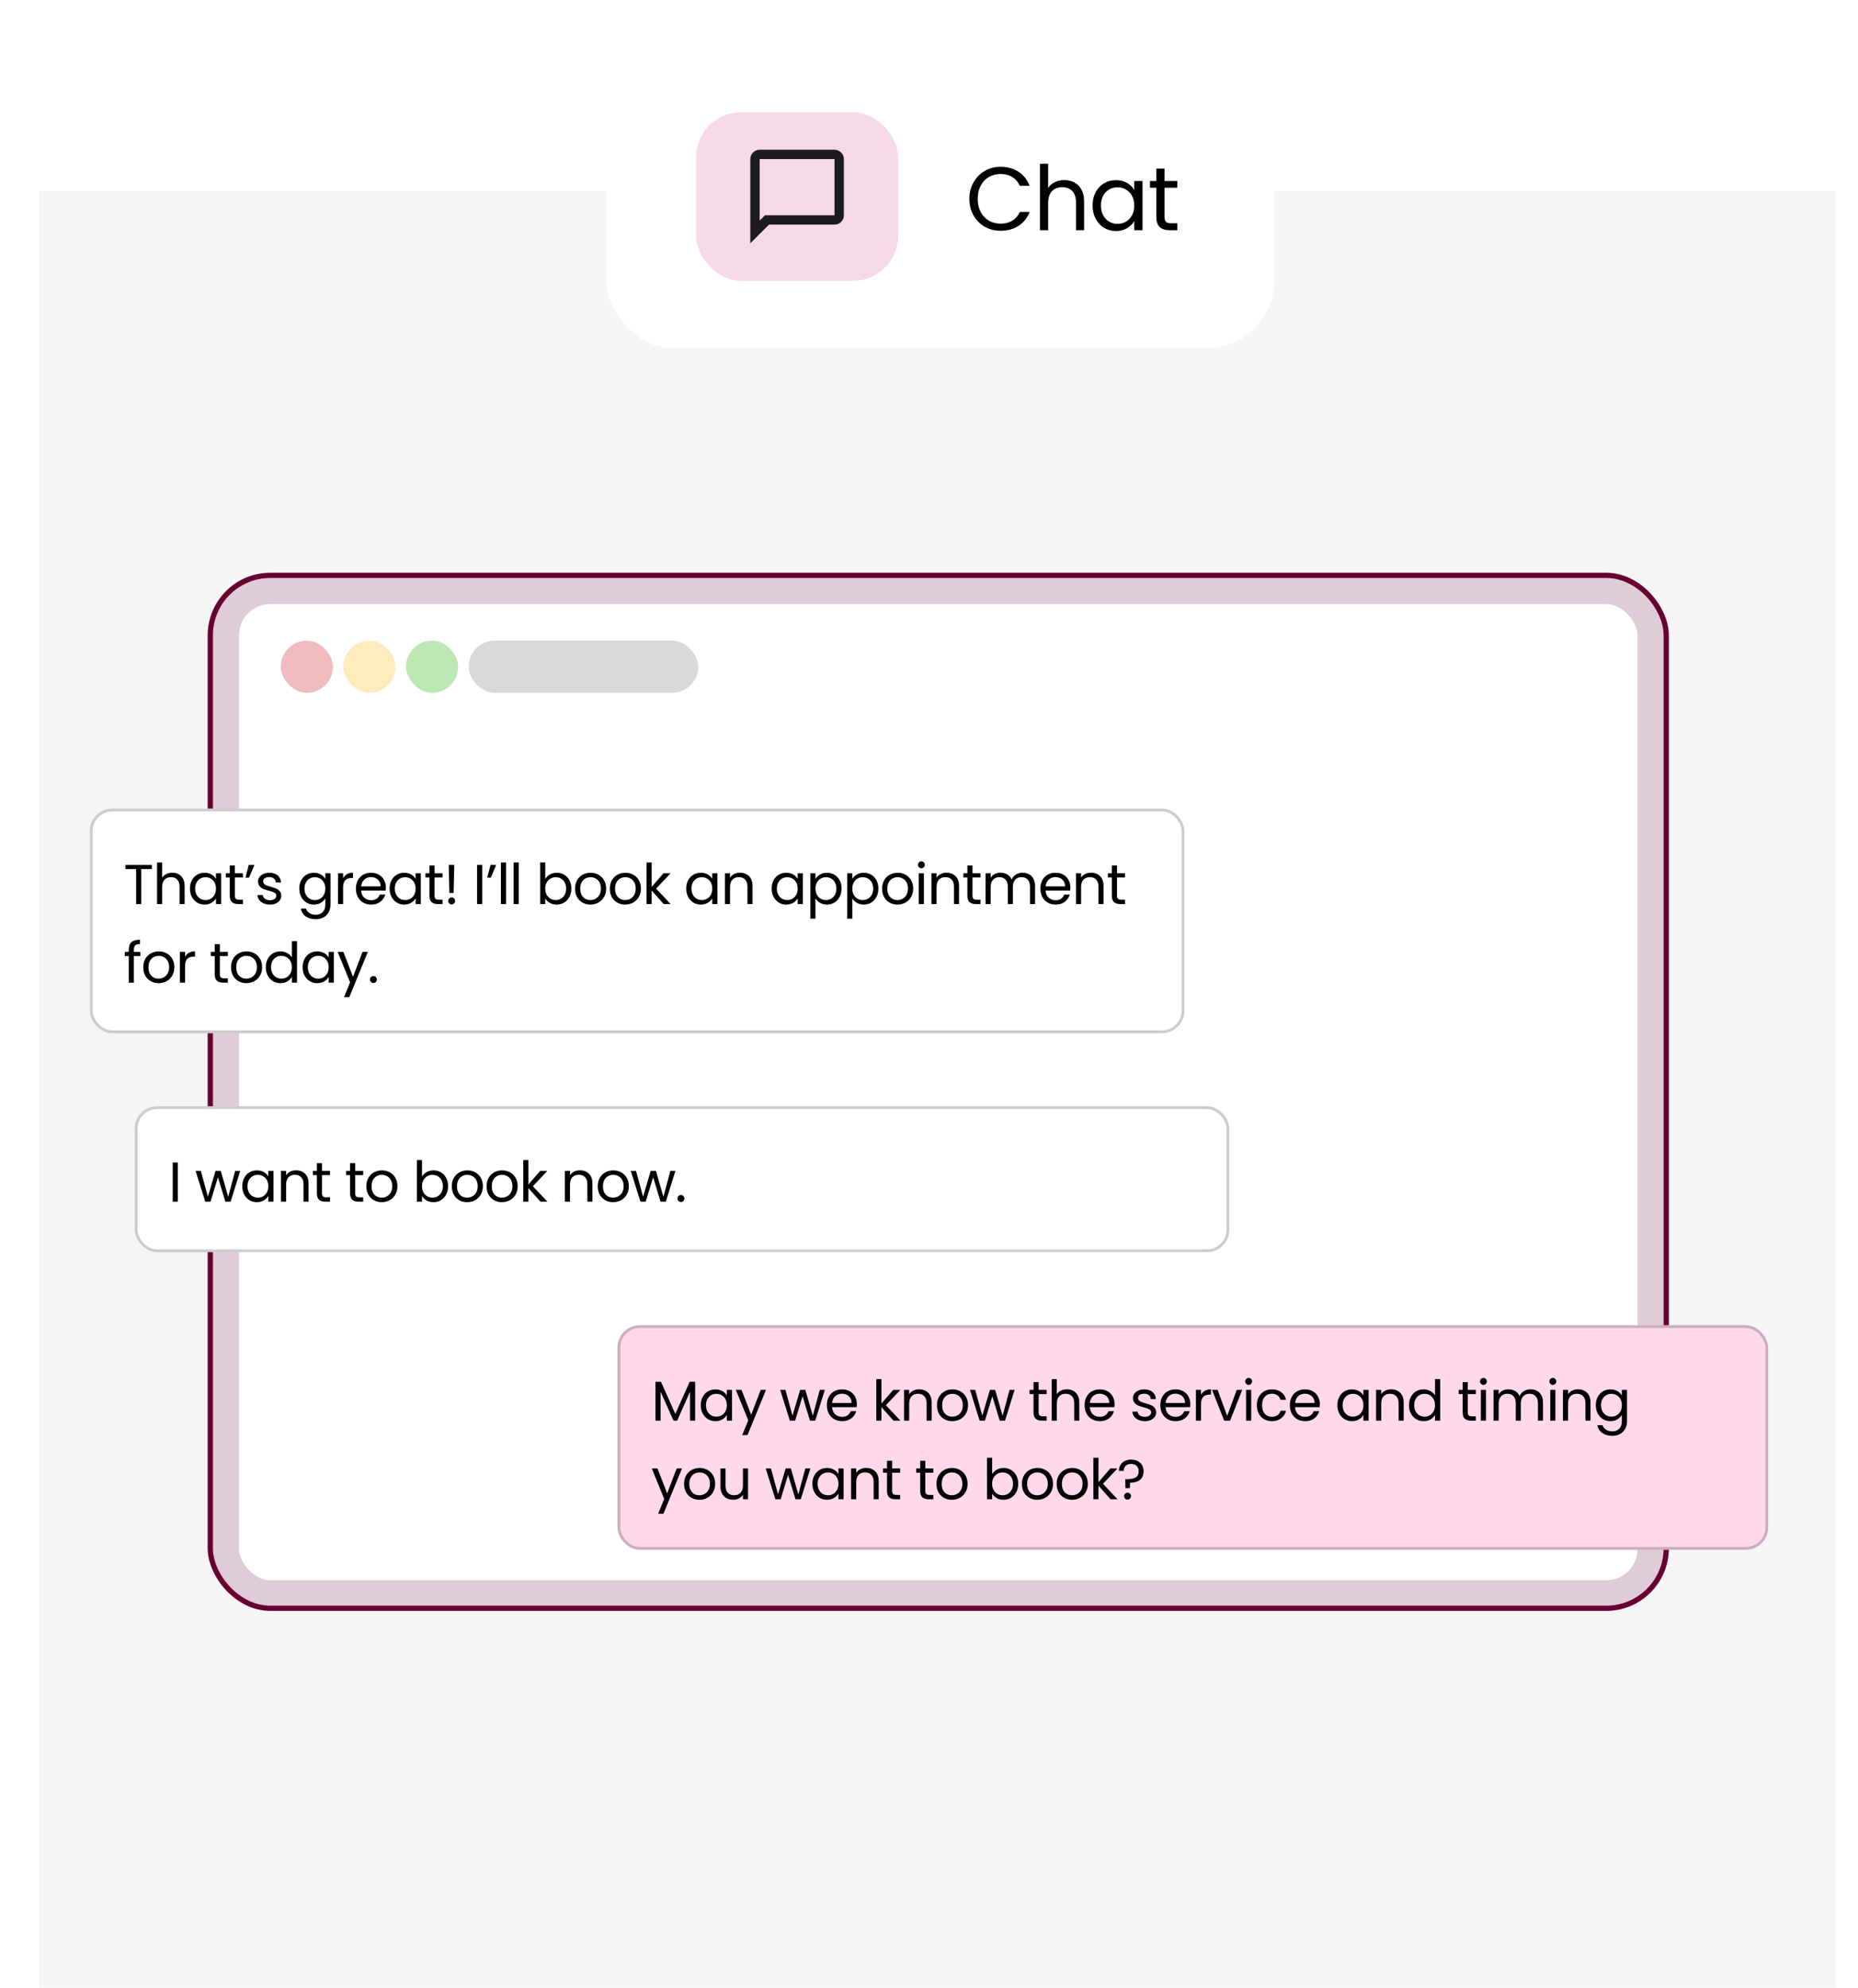 <svg width="331" height="354" viewBox="0 0 331 354" fill="none" xmlns="http://www.w3.org/2000/svg">
<rect width="320" height="320" transform="translate(7 34)" fill="#F5F5F5"/>
<g filter="url(#filter0_dd_921_2032)">
<rect x="108" y="4" width="119" height="54" rx="12" fill="white"/>
<rect x="124" y="16" width="36" height="30" rx="8" fill="#DB4391" fill-opacity="0.2"/>
<mask id="mask0_921_2032" style="mask-type:alpha" maskUnits="userSpaceOnUse" x="132" y="21" width="20" height="20">
<rect x="132" y="21" width="20" height="20" fill="#D9D9D9"/>
</mask>
<g mask="url(#mask0_921_2032)">
<path d="M133.666 39.333V24.333C133.666 23.875 133.829 23.483 134.156 23.156C134.482 22.83 134.874 22.666 135.333 22.666H148.666C149.124 22.666 149.517 22.83 149.843 23.156C150.169 23.483 150.333 23.875 150.333 24.333V34.333C150.333 34.791 150.169 35.184 149.843 35.51C149.517 35.837 149.124 36 148.666 36H136.999L133.666 39.333ZM136.291 34.333H148.666V24.333H135.333V35.271L136.291 34.333Z" fill="#1C1B1F"/>
</g>
<path d="M172.688 31.416C172.688 30.328 172.933 29.352 173.424 28.488C173.915 27.613 174.581 26.931 175.424 26.44C176.277 25.949 177.221 25.704 178.256 25.704C179.472 25.704 180.533 25.997 181.44 26.584C182.347 27.171 183.008 28.003 183.424 29.08H181.68C181.371 28.408 180.923 27.891 180.336 27.528C179.76 27.165 179.067 26.984 178.256 26.984C177.477 26.984 176.779 27.165 176.16 27.528C175.541 27.891 175.056 28.408 174.704 29.08C174.352 29.741 174.176 30.52 174.176 31.416C174.176 32.301 174.352 33.08 174.704 33.752C175.056 34.413 175.541 34.925 176.16 35.288C176.779 35.651 177.477 35.832 178.256 35.832C179.067 35.832 179.76 35.656 180.336 35.304C180.923 34.941 181.371 34.424 181.68 33.752H183.424C183.008 34.819 182.347 35.645 181.44 36.232C180.533 36.808 179.472 37.096 178.256 37.096C177.221 37.096 176.277 36.856 175.424 36.376C174.581 35.885 173.915 35.208 173.424 34.344C172.933 33.48 172.688 32.504 172.688 31.416ZM189.623 28.072C190.285 28.072 190.882 28.216 191.415 28.504C191.949 28.781 192.365 29.203 192.663 29.768C192.973 30.333 193.127 31.021 193.127 31.832V37H191.687V32.04C191.687 31.165 191.469 30.499 191.031 30.04C190.594 29.571 189.997 29.336 189.239 29.336C188.471 29.336 187.858 29.576 187.399 30.056C186.951 30.536 186.727 31.235 186.727 32.152V37H185.271V25.16H186.727V29.48C187.015 29.032 187.41 28.685 187.911 28.44C188.423 28.195 188.994 28.072 189.623 28.072ZM194.642 32.584C194.642 31.688 194.823 30.904 195.186 30.232C195.548 29.549 196.044 29.021 196.674 28.648C197.314 28.275 198.023 28.088 198.802 28.088C199.57 28.088 200.236 28.253 200.802 28.584C201.367 28.915 201.788 29.331 202.066 29.832V28.232H203.538V37H202.066V35.368C201.778 35.88 201.346 36.307 200.77 36.648C200.204 36.979 199.543 37.144 198.786 37.144C198.007 37.144 197.303 36.952 196.674 36.568C196.044 36.184 195.548 35.645 195.186 34.952C194.823 34.259 194.642 33.469 194.642 32.584ZM202.066 32.6C202.066 31.939 201.932 31.363 201.666 30.872C201.399 30.381 201.036 30.008 200.578 29.752C200.13 29.485 199.634 29.352 199.09 29.352C198.546 29.352 198.05 29.48 197.602 29.736C197.154 29.992 196.796 30.365 196.53 30.856C196.263 31.347 196.13 31.923 196.13 32.584C196.13 33.256 196.263 33.843 196.53 34.344C196.796 34.835 197.154 35.213 197.602 35.48C198.05 35.736 198.546 35.864 199.09 35.864C199.634 35.864 200.13 35.736 200.578 35.48C201.036 35.213 201.399 34.835 201.666 34.344C201.932 33.843 202.066 33.261 202.066 32.6ZM207.454 29.432V34.6C207.454 35.027 207.545 35.331 207.726 35.512C207.908 35.683 208.222 35.768 208.67 35.768H209.742V37H208.43C207.62 37 207.012 36.813 206.606 36.44C206.201 36.067 205.998 35.453 205.998 34.6V29.432H204.862V28.232H205.998V26.024H207.454V28.232H209.742V29.432H207.454Z" fill="black"/>
</g>
<g clip-path="url(#clip0_921_2032)">
<rect x="37" y="102" width="260.302" height="184.878" rx="11.152" fill="white"/>
<rect x="39.789" y="104.789" width="254.724" height="179.422" rx="8.367" stroke="#660033" stroke-opacity="0.2" stroke-width="5.578"/>
<rect x="50.016" y="114.085" width="9.296" height="9.296" rx="4.648" fill="#D11A2A" fill-opacity="0.3"/>
<rect x="61.172" y="114.085" width="9.296" height="9.296" rx="4.648" fill="#FBBF24" fill-opacity="0.3"/>
<rect x="72.328" y="114.085" width="9.296" height="9.296" rx="4.648" fill="#23AD00" fill-opacity="0.3"/>
<rect x="83.482" y="114.085" width="40.904" height="9.296" rx="4.648" fill="#D9D9D9"/>
</g>
<rect x="37.465" y="102.465" width="259.372" height="183.949" rx="10.687" stroke="#660033" stroke-width="0.929"/>
<g filter="url(#filter1_dd_921_2032)">
<rect x="16" y="136" width="195" height="40" rx="4" fill="white"/>
<rect x="16.25" y="136.25" width="194.5" height="39.5" rx="3.75" stroke="black" stroke-opacity="0.2" stroke-width="0.5"/>
<path d="M27.06 146.03V146.77H25.16V153H24.25V146.77H22.34V146.03H27.06ZM30.7 147.42C31.113 147.42 31.487 147.51 31.82 147.69C32.154 147.863 32.413 148.127 32.6 148.48C32.794 148.833 32.89 149.263 32.89 149.77V153H31.99V149.9C31.99 149.353 31.854 148.937 31.58 148.65C31.307 148.357 30.933 148.21 30.46 148.21C29.98 148.21 29.597 148.36 29.31 148.66C29.03 148.96 28.89 149.397 28.89 149.97V153H27.98V145.6H28.89V148.3C29.07 148.02 29.317 147.803 29.63 147.65C29.95 147.497 30.307 147.42 30.7 147.42ZM33.837 150.24C33.837 149.68 33.95 149.19 34.177 148.77C34.403 148.343 34.713 148.013 35.107 147.78C35.507 147.547 35.95 147.43 36.437 147.43C36.917 147.43 37.333 147.533 37.687 147.74C38.04 147.947 38.303 148.207 38.477 148.52V147.52H39.397V153H38.477V151.98C38.297 152.3 38.027 152.567 37.667 152.78C37.313 152.987 36.9 153.09 36.427 153.09C35.94 153.09 35.5 152.97 35.107 152.73C34.713 152.49 34.403 152.153 34.177 151.72C33.95 151.287 33.837 150.793 33.837 150.24ZM38.477 150.25C38.477 149.837 38.393 149.477 38.227 149.17C38.06 148.863 37.833 148.63 37.547 148.47C37.267 148.303 36.957 148.22 36.617 148.22C36.277 148.22 35.967 148.3 35.687 148.46C35.407 148.62 35.183 148.853 35.017 149.16C34.85 149.467 34.767 149.827 34.767 150.24C34.767 150.66 34.85 151.027 35.017 151.34C35.183 151.647 35.407 151.883 35.687 152.05C35.967 152.21 36.277 152.29 36.617 152.29C36.957 152.29 37.267 152.21 37.547 152.05C37.833 151.883 38.06 151.647 38.227 151.34C38.393 151.027 38.477 150.663 38.477 150.25ZM41.844 148.27V151.5C41.844 151.767 41.901 151.957 42.014 152.07C42.128 152.177 42.325 152.23 42.605 152.23H43.275V153H42.455C41.948 153 41.568 152.883 41.315 152.65C41.061 152.417 40.934 152.033 40.934 151.5V148.27H40.224V147.52H40.934V146.14H41.844V147.52H43.275V148.27H41.844ZM44.317 146.03H45.327L44.367 148.3H43.727L44.317 146.03ZM48.105 153.09C47.684 153.09 47.308 153.02 46.974 152.88C46.641 152.733 46.378 152.533 46.184 152.28C45.991 152.02 45.885 151.723 45.864 151.39H46.804C46.831 151.663 46.958 151.887 47.184 152.06C47.418 152.233 47.721 152.32 48.094 152.32C48.441 152.32 48.715 152.243 48.914 152.09C49.114 151.937 49.215 151.743 49.215 151.51C49.215 151.27 49.108 151.093 48.895 150.98C48.681 150.86 48.351 150.743 47.904 150.63C47.498 150.523 47.164 150.417 46.904 150.31C46.651 150.197 46.431 150.033 46.245 149.82C46.065 149.6 45.974 149.313 45.974 148.96C45.974 148.68 46.058 148.423 46.224 148.19C46.391 147.957 46.628 147.773 46.934 147.64C47.241 147.5 47.591 147.43 47.984 147.43C48.591 147.43 49.081 147.583 49.455 147.89C49.828 148.197 50.028 148.617 50.054 149.15H49.145C49.124 148.863 49.008 148.633 48.794 148.46C48.588 148.287 48.308 148.2 47.955 148.2C47.628 148.2 47.368 148.27 47.175 148.41C46.981 148.55 46.885 148.733 46.885 148.96C46.885 149.14 46.941 149.29 47.054 149.41C47.175 149.523 47.321 149.617 47.495 149.69C47.675 149.757 47.921 149.833 48.234 149.92C48.628 150.027 48.948 150.133 49.194 150.24C49.441 150.34 49.651 150.493 49.825 150.7C50.005 150.907 50.098 151.177 50.105 151.51C50.105 151.81 50.021 152.08 49.855 152.32C49.688 152.56 49.451 152.75 49.145 152.89C48.844 153.023 48.498 153.09 48.105 153.09ZM55.915 147.43C56.389 147.43 56.802 147.533 57.155 147.74C57.515 147.947 57.782 148.207 57.955 148.52V147.52H58.875V153.12C58.875 153.62 58.769 154.063 58.555 154.45C58.342 154.843 58.035 155.15 57.635 155.37C57.242 155.59 56.782 155.7 56.255 155.7C55.535 155.7 54.935 155.53 54.455 155.19C53.975 154.85 53.692 154.387 53.605 153.8H54.505C54.605 154.133 54.812 154.4 55.125 154.6C55.438 154.807 55.815 154.91 56.255 154.91C56.755 154.91 57.162 154.753 57.475 154.44C57.795 154.127 57.955 153.687 57.955 153.12V151.97C57.775 152.29 57.508 152.557 57.155 152.77C56.802 152.983 56.389 153.09 55.915 153.09C55.428 153.09 54.985 152.97 54.585 152.73C54.192 152.49 53.882 152.153 53.655 151.72C53.428 151.287 53.315 150.793 53.315 150.24C53.315 149.68 53.428 149.19 53.655 148.77C53.882 148.343 54.192 148.013 54.585 147.78C54.985 147.547 55.428 147.43 55.915 147.43ZM57.955 150.25C57.955 149.837 57.872 149.477 57.705 149.17C57.538 148.863 57.312 148.63 57.025 148.47C56.745 148.303 56.435 148.22 56.095 148.22C55.755 148.22 55.445 148.3 55.165 148.46C54.885 148.62 54.662 148.853 54.495 149.16C54.328 149.467 54.245 149.827 54.245 150.24C54.245 150.66 54.328 151.027 54.495 151.34C54.662 151.647 54.885 151.883 55.165 152.05C55.445 152.21 55.755 152.29 56.095 152.29C56.435 152.29 56.745 152.21 57.025 152.05C57.312 151.883 57.538 151.647 57.705 151.34C57.872 151.027 57.955 150.663 57.955 150.25ZM61.123 148.41C61.283 148.097 61.51 147.853 61.803 147.68C62.103 147.507 62.466 147.42 62.893 147.42V148.36H62.653C61.633 148.36 61.123 148.913 61.123 150.02V153H60.213V147.52H61.123V148.41ZM68.743 150.05C68.743 150.223 68.733 150.407 68.713 150.6H64.333C64.367 151.14 64.55 151.563 64.883 151.87C65.223 152.17 65.633 152.32 66.113 152.32C66.507 152.32 66.833 152.23 67.093 152.05C67.36 151.863 67.547 151.617 67.653 151.31H68.633C68.487 151.837 68.193 152.267 67.753 152.6C67.313 152.927 66.767 153.09 66.113 153.09C65.593 153.09 65.127 152.973 64.713 152.74C64.307 152.507 63.987 152.177 63.753 151.75C63.52 151.317 63.403 150.817 63.403 150.25C63.403 149.683 63.517 149.187 63.743 148.76C63.97 148.333 64.287 148.007 64.693 147.78C65.107 147.547 65.58 147.43 66.113 147.43C66.633 147.43 67.093 147.543 67.493 147.77C67.893 147.997 68.2 148.31 68.413 148.71C68.633 149.103 68.743 149.55 68.743 150.05ZM67.803 149.86C67.803 149.513 67.727 149.217 67.573 148.97C67.42 148.717 67.21 148.527 66.943 148.4C66.683 148.267 66.393 148.2 66.073 148.2C65.613 148.2 65.22 148.347 64.893 148.64C64.573 148.933 64.39 149.34 64.343 149.86H67.803ZM69.405 150.24C69.405 149.68 69.518 149.19 69.745 148.77C69.971 148.343 70.281 148.013 70.675 147.78C71.075 147.547 71.518 147.43 72.005 147.43C72.485 147.43 72.901 147.533 73.255 147.74C73.608 147.947 73.871 148.207 74.045 148.52V147.52H74.965V153H74.045V151.98C73.865 152.3 73.595 152.567 73.235 152.78C72.881 152.987 72.468 153.09 71.995 153.09C71.508 153.09 71.068 152.97 70.675 152.73C70.281 152.49 69.971 152.153 69.745 151.72C69.518 151.287 69.405 150.793 69.405 150.24ZM74.045 150.25C74.045 149.837 73.961 149.477 73.795 149.17C73.628 148.863 73.401 148.63 73.115 148.47C72.835 148.303 72.525 148.22 72.185 148.22C71.845 148.22 71.535 148.3 71.255 148.46C70.975 148.62 70.751 148.853 70.585 149.16C70.418 149.467 70.335 149.827 70.335 150.24C70.335 150.66 70.418 151.027 70.585 151.34C70.751 151.647 70.975 151.883 71.255 152.05C71.535 152.21 71.845 152.29 72.185 152.29C72.525 152.29 72.835 152.21 73.115 152.05C73.401 151.883 73.628 151.647 73.795 151.34C73.961 151.027 74.045 150.663 74.045 150.25ZM77.412 148.27V151.5C77.412 151.767 77.469 151.957 77.582 152.07C77.696 152.177 77.892 152.23 78.172 152.23H78.842V153H78.022C77.516 153 77.136 152.883 76.882 152.65C76.629 152.417 76.502 152.033 76.502 151.5V148.27H75.792V147.52H76.502V146.14H77.412V147.52H78.842V148.27H77.412ZM80.925 146.03L80.815 151.03H80.055L79.945 146.03H80.925ZM80.475 153.06C80.302 153.06 80.155 153 80.035 152.88C79.915 152.76 79.855 152.613 79.855 152.44C79.855 152.267 79.915 152.12 80.035 152C80.155 151.88 80.302 151.82 80.475 151.82C80.642 151.82 80.782 151.88 80.895 152C81.015 152.12 81.075 152.267 81.075 152.44C81.075 152.613 81.015 152.76 80.895 152.88C80.782 153 80.642 153.06 80.475 153.06ZM85.9 146.03V153H84.99V146.03H85.9ZM87.391 146.03H88.4L87.441 148.3H86.8L87.391 146.03ZM90.148 145.6V153H89.238V145.6H90.148ZM92.409 145.6V153H91.499V145.6H92.409ZM97.136 148.54C97.323 148.213 97.596 147.947 97.956 147.74C98.316 147.533 98.726 147.43 99.186 147.43C99.679 147.43 100.123 147.547 100.516 147.78C100.909 148.013 101.219 148.343 101.446 148.77C101.673 149.19 101.786 149.68 101.786 150.24C101.786 150.793 101.673 151.287 101.446 151.72C101.219 152.153 100.906 152.49 100.506 152.73C100.113 152.97 99.672 153.09 99.186 153.09C98.713 153.09 98.296 152.987 97.936 152.78C97.582 152.573 97.316 152.31 97.136 151.99V153H96.226V145.6H97.136V148.54ZM100.856 150.24C100.856 149.827 100.773 149.467 100.606 149.16C100.439 148.853 100.213 148.62 99.926 148.46C99.646 148.3 99.336 148.22 98.996 148.22C98.662 148.22 98.353 148.303 98.066 148.47C97.786 148.63 97.559 148.867 97.386 149.18C97.219 149.487 97.136 149.843 97.136 150.25C97.136 150.663 97.219 151.027 97.386 151.34C97.559 151.647 97.786 151.883 98.066 152.05C98.353 152.21 98.662 152.29 98.996 152.29C99.336 152.29 99.646 152.21 99.926 152.05C100.213 151.883 100.439 151.647 100.606 151.34C100.773 151.027 100.856 150.66 100.856 150.24ZM105.174 153.09C104.66 153.09 104.194 152.973 103.774 152.74C103.36 152.507 103.034 152.177 102.794 151.75C102.56 151.317 102.444 150.817 102.444 150.25C102.444 149.69 102.564 149.197 102.804 148.77C103.05 148.337 103.384 148.007 103.804 147.78C104.224 147.547 104.694 147.43 105.214 147.43C105.734 147.43 106.204 147.547 106.624 147.78C107.044 148.007 107.374 148.333 107.614 148.76C107.86 149.187 107.984 149.683 107.984 150.25C107.984 150.817 107.857 151.317 107.604 151.75C107.357 152.177 107.02 152.507 106.594 152.74C106.167 152.973 105.694 153.09 105.174 153.09ZM105.174 152.29C105.5 152.29 105.807 152.213 106.094 152.06C106.38 151.907 106.61 151.677 106.784 151.37C106.964 151.063 107.054 150.69 107.054 150.25C107.054 149.81 106.967 149.437 106.794 149.13C106.62 148.823 106.394 148.597 106.114 148.45C105.834 148.297 105.53 148.22 105.204 148.22C104.87 148.22 104.564 148.297 104.284 148.45C104.01 148.597 103.79 148.823 103.624 149.13C103.457 149.437 103.374 149.81 103.374 150.25C103.374 150.697 103.454 151.073 103.614 151.38C103.78 151.687 104 151.917 104.274 152.07C104.547 152.217 104.847 152.29 105.174 152.29ZM111.37 153.09C110.857 153.09 110.39 152.973 109.97 152.74C109.557 152.507 109.23 152.177 108.99 151.75C108.757 151.317 108.64 150.817 108.64 150.25C108.64 149.69 108.76 149.197 109 148.77C109.247 148.337 109.58 148.007 110 147.78C110.42 147.547 110.89 147.43 111.41 147.43C111.93 147.43 112.4 147.547 112.82 147.78C113.24 148.007 113.57 148.333 113.81 148.76C114.057 149.187 114.18 149.683 114.18 150.25C114.18 150.817 114.053 151.317 113.8 151.75C113.553 152.177 113.217 152.507 112.79 152.74C112.363 152.973 111.89 153.09 111.37 153.09ZM111.37 152.29C111.697 152.29 112.003 152.213 112.29 152.06C112.577 151.907 112.807 151.677 112.98 151.37C113.16 151.063 113.25 150.69 113.25 150.25C113.25 149.81 113.163 149.437 112.99 149.13C112.817 148.823 112.59 148.597 112.31 148.45C112.03 148.297 111.727 148.22 111.4 148.22C111.067 148.22 110.76 148.297 110.48 148.45C110.207 148.597 109.987 148.823 109.82 149.13C109.653 149.437 109.57 149.81 109.57 150.25C109.57 150.697 109.65 151.073 109.81 151.38C109.977 151.687 110.197 151.917 110.47 152.07C110.743 152.217 111.043 152.29 111.37 152.29ZM118.237 153L116.087 150.58V153H115.177V145.6H116.087V149.95L118.197 147.52H119.467L116.887 150.25L119.477 153H118.237ZM122.249 150.24C122.249 149.68 122.362 149.19 122.589 148.77C122.816 148.343 123.126 148.013 123.519 147.78C123.919 147.547 124.362 147.43 124.849 147.43C125.329 147.43 125.746 147.533 126.099 147.74C126.452 147.947 126.716 148.207 126.889 148.52V147.52H127.809V153H126.889V151.98C126.709 152.3 126.439 152.567 126.079 152.78C125.726 152.987 125.312 153.09 124.839 153.09C124.352 153.09 123.912 152.97 123.519 152.73C123.126 152.49 122.816 152.153 122.589 151.72C122.362 151.287 122.249 150.793 122.249 150.24ZM126.889 150.25C126.889 149.837 126.806 149.477 126.639 149.17C126.472 148.863 126.246 148.63 125.959 148.47C125.679 148.303 125.369 148.22 125.029 148.22C124.689 148.22 124.379 148.3 124.099 148.46C123.819 148.62 123.596 148.853 123.429 149.16C123.262 149.467 123.179 149.827 123.179 150.24C123.179 150.66 123.262 151.027 123.429 151.34C123.596 151.647 123.819 151.883 124.099 152.05C124.379 152.21 124.689 152.29 125.029 152.29C125.369 152.29 125.679 152.21 125.959 152.05C126.246 151.883 126.472 151.647 126.639 151.34C126.806 151.027 126.889 150.663 126.889 150.25ZM131.817 147.42C132.484 147.42 133.024 147.623 133.437 148.03C133.85 148.43 134.057 149.01 134.057 149.77V153H133.157V149.9C133.157 149.353 133.02 148.937 132.747 148.65C132.474 148.357 132.1 148.21 131.627 148.21C131.147 148.21 130.764 148.36 130.477 148.66C130.197 148.96 130.057 149.397 130.057 149.97V153H129.147V147.52H130.057V148.3C130.237 148.02 130.48 147.803 130.787 147.65C131.1 147.497 131.444 147.42 131.817 147.42ZM137.469 150.24C137.469 149.68 137.583 149.19 137.809 148.77C138.036 148.343 138.346 148.013 138.739 147.78C139.139 147.547 139.583 147.43 140.069 147.43C140.549 147.43 140.966 147.533 141.319 147.74C141.673 147.947 141.936 148.207 142.109 148.52V147.52H143.029V153H142.109V151.98C141.929 152.3 141.659 152.567 141.299 152.78C140.946 152.987 140.533 153.09 140.059 153.09C139.573 153.09 139.133 152.97 138.739 152.73C138.346 152.49 138.036 152.153 137.809 151.72C137.583 151.287 137.469 150.793 137.469 150.24ZM142.109 150.25C142.109 149.837 142.026 149.477 141.859 149.17C141.693 148.863 141.466 148.63 141.179 148.47C140.899 148.303 140.589 148.22 140.249 148.22C139.909 148.22 139.599 148.3 139.319 148.46C139.039 148.62 138.816 148.853 138.649 149.16C138.483 149.467 138.399 149.827 138.399 150.24C138.399 150.66 138.483 151.027 138.649 151.34C138.816 151.647 139.039 151.883 139.319 152.05C139.599 152.21 139.909 152.29 140.249 152.29C140.589 152.29 140.899 152.21 141.179 152.05C141.466 151.883 141.693 151.647 141.859 151.34C142.026 151.027 142.109 150.663 142.109 150.25ZM145.277 148.53C145.457 148.217 145.724 147.957 146.077 147.75C146.437 147.537 146.854 147.43 147.327 147.43C147.814 147.43 148.254 147.547 148.647 147.78C149.047 148.013 149.361 148.343 149.587 148.77C149.814 149.19 149.927 149.68 149.927 150.24C149.927 150.793 149.814 151.287 149.587 151.72C149.361 152.153 149.047 152.49 148.647 152.73C148.254 152.97 147.814 153.09 147.327 153.09C146.861 153.09 146.447 152.987 146.087 152.78C145.734 152.567 145.464 152.303 145.277 151.99V155.6H144.367V147.52H145.277V148.53ZM148.997 150.24C148.997 149.827 148.914 149.467 148.747 149.16C148.581 148.853 148.354 148.62 148.067 148.46C147.787 148.3 147.477 148.22 147.137 148.22C146.804 148.22 146.494 148.303 146.207 148.47C145.927 148.63 145.701 148.867 145.527 149.18C145.361 149.487 145.277 149.843 145.277 150.25C145.277 150.663 145.361 151.027 145.527 151.34C145.701 151.647 145.927 151.883 146.207 152.05C146.494 152.21 146.804 152.29 147.137 152.29C147.477 152.29 147.787 152.21 148.067 152.05C148.354 151.883 148.581 151.647 148.747 151.34C148.914 151.027 148.997 150.66 148.997 150.24ZM151.835 148.53C152.015 148.217 152.282 147.957 152.635 147.75C152.995 147.537 153.412 147.43 153.885 147.43C154.372 147.43 154.812 147.547 155.205 147.78C155.605 148.013 155.918 148.343 156.145 148.77C156.372 149.19 156.485 149.68 156.485 150.24C156.485 150.793 156.372 151.287 156.145 151.72C155.918 152.153 155.605 152.49 155.205 152.73C154.812 152.97 154.372 153.09 153.885 153.09C153.418 153.09 153.005 152.987 152.645 152.78C152.292 152.567 152.022 152.303 151.835 151.99V155.6H150.925V147.52H151.835V148.53ZM155.555 150.24C155.555 149.827 155.472 149.467 155.305 149.16C155.138 148.853 154.912 148.62 154.625 148.46C154.345 148.3 154.035 148.22 153.695 148.22C153.362 148.22 153.052 148.303 152.765 148.47C152.485 148.63 152.258 148.867 152.085 149.18C151.918 149.487 151.835 149.843 151.835 150.25C151.835 150.663 151.918 151.027 152.085 151.34C152.258 151.647 152.485 151.883 152.765 152.05C153.052 152.21 153.362 152.29 153.695 152.29C154.035 152.29 154.345 152.21 154.625 152.05C154.912 151.883 155.138 151.647 155.305 151.34C155.472 151.027 155.555 150.66 155.555 150.24ZM159.873 153.09C159.36 153.09 158.893 152.973 158.473 152.74C158.06 152.507 157.733 152.177 157.493 151.75C157.26 151.317 157.143 150.817 157.143 150.25C157.143 149.69 157.263 149.197 157.503 148.77C157.75 148.337 158.083 148.007 158.503 147.78C158.923 147.547 159.393 147.43 159.913 147.43C160.433 147.43 160.903 147.547 161.323 147.78C161.743 148.007 162.073 148.333 162.313 148.76C162.56 149.187 162.683 149.683 162.683 150.25C162.683 150.817 162.556 151.317 162.303 151.75C162.056 152.177 161.72 152.507 161.293 152.74C160.866 152.973 160.393 153.09 159.873 153.09ZM159.873 152.29C160.2 152.29 160.506 152.213 160.793 152.06C161.08 151.907 161.31 151.677 161.483 151.37C161.663 151.063 161.753 150.69 161.753 150.25C161.753 149.81 161.666 149.437 161.493 149.13C161.32 148.823 161.093 148.597 160.813 148.45C160.533 148.297 160.23 148.22 159.903 148.22C159.57 148.22 159.263 148.297 158.983 148.45C158.71 148.597 158.49 148.823 158.323 149.13C158.156 149.437 158.073 149.81 158.073 150.25C158.073 150.697 158.153 151.073 158.313 151.38C158.48 151.687 158.7 151.917 158.973 152.07C159.246 152.217 159.546 152.29 159.873 152.29ZM164.149 146.63C163.976 146.63 163.829 146.57 163.709 146.45C163.589 146.33 163.529 146.183 163.529 146.01C163.529 145.837 163.589 145.69 163.709 145.57C163.829 145.45 163.976 145.39 164.149 145.39C164.316 145.39 164.456 145.45 164.569 145.57C164.689 145.69 164.749 145.837 164.749 146.01C164.749 146.183 164.689 146.33 164.569 146.45C164.456 146.57 164.316 146.63 164.149 146.63ZM164.589 147.52V153H163.679V147.52H164.589ZM168.61 147.42C169.277 147.42 169.817 147.623 170.23 148.03C170.644 148.43 170.85 149.01 170.85 149.77V153H169.95V149.9C169.95 149.353 169.814 148.937 169.54 148.65C169.267 148.357 168.894 148.21 168.42 148.21C167.94 148.21 167.557 148.36 167.27 148.66C166.99 148.96 166.85 149.397 166.85 149.97V153H165.94V147.52H166.85V148.3C167.03 148.02 167.274 147.803 167.58 147.65C167.894 147.497 168.237 147.42 168.61 147.42ZM173.247 148.27V151.5C173.247 151.767 173.303 151.957 173.417 152.07C173.53 152.177 173.727 152.23 174.007 152.23H174.677V153H173.857C173.35 153 172.97 152.883 172.717 152.65C172.463 152.417 172.337 152.033 172.337 151.5V148.27H171.627V147.52H172.337V146.14H173.247V147.52H174.677V148.27H173.247ZM182.169 147.42C182.596 147.42 182.976 147.51 183.309 147.69C183.643 147.863 183.906 148.127 184.099 148.48C184.293 148.833 184.389 149.263 184.389 149.77V153H183.489V149.9C183.489 149.353 183.353 148.937 183.079 148.65C182.813 148.357 182.449 148.21 181.989 148.21C181.516 148.21 181.139 148.363 180.859 148.67C180.579 148.97 180.439 149.407 180.439 149.98V153H179.539V149.9C179.539 149.353 179.403 148.937 179.129 148.65C178.863 148.357 178.499 148.21 178.039 148.21C177.566 148.21 177.189 148.363 176.909 148.67C176.629 148.97 176.489 149.407 176.489 149.98V153H175.579V147.52H176.489V148.31C176.669 148.023 176.909 147.803 177.209 147.65C177.516 147.497 177.853 147.42 178.219 147.42C178.679 147.42 179.086 147.523 179.439 147.73C179.793 147.937 180.056 148.24 180.229 148.64C180.383 148.253 180.636 147.953 180.989 147.74C181.343 147.527 181.736 147.42 182.169 147.42ZM190.682 150.05C190.682 150.223 190.672 150.407 190.652 150.6H186.272C186.305 151.14 186.489 151.563 186.822 151.87C187.162 152.17 187.572 152.32 188.052 152.32C188.445 152.32 188.772 152.23 189.032 152.05C189.299 151.863 189.485 151.617 189.592 151.31H190.572C190.425 151.837 190.132 152.267 189.692 152.6C189.252 152.927 188.705 153.09 188.052 153.09C187.532 153.09 187.065 152.973 186.652 152.74C186.245 152.507 185.925 152.177 185.692 151.75C185.459 151.317 185.342 150.817 185.342 150.25C185.342 149.683 185.455 149.187 185.682 148.76C185.909 148.333 186.225 148.007 186.632 147.78C187.045 147.547 187.519 147.43 188.052 147.43C188.572 147.43 189.032 147.543 189.432 147.77C189.832 147.997 190.139 148.31 190.352 148.71C190.572 149.103 190.682 149.55 190.682 150.05ZM189.742 149.86C189.742 149.513 189.665 149.217 189.512 148.97C189.359 148.717 189.149 148.527 188.882 148.4C188.622 148.267 188.332 148.2 188.012 148.2C187.552 148.2 187.159 148.347 186.832 148.64C186.512 148.933 186.329 149.34 186.282 149.86H189.742ZM194.353 147.42C195.02 147.42 195.56 147.623 195.973 148.03C196.387 148.43 196.593 149.01 196.593 149.77V153H195.693V149.9C195.693 149.353 195.557 148.937 195.283 148.65C195.01 148.357 194.637 148.21 194.163 148.21C193.683 148.21 193.3 148.36 193.013 148.66C192.733 148.96 192.593 149.397 192.593 149.97V153H191.683V147.52H192.593V148.3C192.773 148.02 193.017 147.803 193.323 147.65C193.637 147.497 193.98 147.42 194.353 147.42ZM198.99 148.27V151.5C198.99 151.767 199.046 151.957 199.16 152.07C199.273 152.177 199.47 152.23 199.75 152.23H200.42V153H199.6C199.093 153 198.713 152.883 198.46 152.65C198.206 152.417 198.08 152.033 198.08 151.5V148.27H197.37V147.52H198.08V146.14H198.99V147.52H200.42V148.27H198.99ZM25 162.27H23.85V167H22.94V162.27H22.23V161.52H22.94V161.13C22.94 160.517 23.097 160.07 23.41 159.79C23.73 159.503 24.24 159.36 24.94 159.36V160.12C24.54 160.12 24.257 160.2 24.09 160.36C23.93 160.513 23.85 160.77 23.85 161.13V161.52H25V162.27ZM28.251 167.09C27.738 167.09 27.271 166.973 26.851 166.74C26.438 166.507 26.111 166.177 25.871 165.75C25.638 165.317 25.521 164.817 25.521 164.25C25.521 163.69 25.641 163.197 25.881 162.77C26.128 162.337 26.461 162.007 26.881 161.78C27.301 161.547 27.771 161.43 28.291 161.43C28.811 161.43 29.281 161.547 29.701 161.78C30.121 162.007 30.451 162.333 30.691 162.76C30.938 163.187 31.061 163.683 31.061 164.25C31.061 164.817 30.934 165.317 30.681 165.75C30.434 166.177 30.098 166.507 29.671 166.74C29.244 166.973 28.771 167.09 28.251 167.09ZM28.251 166.29C28.578 166.29 28.884 166.213 29.171 166.06C29.458 165.907 29.688 165.677 29.861 165.37C30.041 165.063 30.131 164.69 30.131 164.25C30.131 163.81 30.044 163.437 29.871 163.13C29.698 162.823 29.471 162.597 29.191 162.45C28.911 162.297 28.608 162.22 28.281 162.22C27.948 162.22 27.641 162.297 27.361 162.45C27.088 162.597 26.868 162.823 26.701 163.13C26.534 163.437 26.451 163.81 26.451 164.25C26.451 164.697 26.531 165.073 26.691 165.38C26.858 165.687 27.078 165.917 27.351 166.07C27.624 166.217 27.924 166.29 28.251 166.29ZM32.968 162.41C33.127 162.097 33.354 161.853 33.648 161.68C33.947 161.507 34.311 161.42 34.737 161.42V162.36H34.498C33.477 162.36 32.968 162.913 32.968 164.02V167H32.057V161.52H32.968V162.41ZM39.164 162.27V165.5C39.164 165.767 39.221 165.957 39.334 166.07C39.447 166.177 39.644 166.23 39.924 166.23H40.594V167H39.774C39.267 167 38.887 166.883 38.634 166.65C38.381 166.417 38.254 166.033 38.254 165.5V162.27H37.544V161.52H38.254V160.14H39.164V161.52H40.594V162.27H39.164ZM43.887 167.09C43.373 167.09 42.907 166.973 42.487 166.74C42.073 166.507 41.747 166.177 41.507 165.75C41.273 165.317 41.157 164.817 41.157 164.25C41.157 163.69 41.277 163.197 41.517 162.77C41.763 162.337 42.097 162.007 42.517 161.78C42.937 161.547 43.407 161.43 43.927 161.43C44.447 161.43 44.917 161.547 45.337 161.78C45.757 162.007 46.087 162.333 46.327 162.76C46.573 163.187 46.697 163.683 46.697 164.25C46.697 164.817 46.57 165.317 46.317 165.75C46.07 166.177 45.733 166.507 45.307 166.74C44.88 166.973 44.407 167.09 43.887 167.09ZM43.887 166.29C44.213 166.29 44.52 166.213 44.807 166.06C45.093 165.907 45.323 165.677 45.497 165.37C45.677 165.063 45.767 164.69 45.767 164.25C45.767 163.81 45.68 163.437 45.507 163.13C45.333 162.823 45.107 162.597 44.827 162.45C44.547 162.297 44.243 162.22 43.917 162.22C43.583 162.22 43.277 162.297 42.997 162.45C42.723 162.597 42.503 162.823 42.337 163.13C42.17 163.437 42.087 163.81 42.087 164.25C42.087 164.697 42.167 165.073 42.327 165.38C42.493 165.687 42.713 165.917 42.987 166.07C43.26 166.217 43.56 166.29 43.887 166.29ZM47.353 164.24C47.353 163.68 47.466 163.19 47.693 162.77C47.92 162.343 48.23 162.013 48.623 161.78C49.023 161.547 49.47 161.43 49.963 161.43C50.39 161.43 50.786 161.53 51.153 161.73C51.52 161.923 51.8 162.18 51.993 162.5V159.6H52.913V167H51.993V165.97C51.813 166.297 51.546 166.567 51.193 166.78C50.84 166.987 50.426 167.09 49.953 167.09C49.466 167.09 49.023 166.97 48.623 166.73C48.23 166.49 47.92 166.153 47.693 165.72C47.466 165.287 47.353 164.793 47.353 164.24ZM51.993 164.25C51.993 163.837 51.91 163.477 51.743 163.17C51.576 162.863 51.35 162.63 51.063 162.47C50.783 162.303 50.473 162.22 50.133 162.22C49.793 162.22 49.483 162.3 49.203 162.46C48.923 162.62 48.7 162.853 48.533 163.16C48.366 163.467 48.283 163.827 48.283 164.24C48.283 164.66 48.366 165.027 48.533 165.34C48.7 165.647 48.923 165.883 49.203 166.05C49.483 166.21 49.793 166.29 50.133 166.29C50.473 166.29 50.783 166.21 51.063 166.05C51.35 165.883 51.576 165.647 51.743 165.34C51.91 165.027 51.993 164.663 51.993 164.25ZM53.911 164.24C53.911 163.68 54.024 163.19 54.251 162.77C54.477 162.343 54.788 162.013 55.181 161.78C55.581 161.547 56.024 161.43 56.511 161.43C56.991 161.43 57.407 161.533 57.761 161.74C58.114 161.947 58.377 162.207 58.551 162.52V161.52H59.471V167H58.551V165.98C58.371 166.3 58.101 166.567 57.741 166.78C57.388 166.987 56.974 167.09 56.501 167.09C56.014 167.09 55.574 166.97 55.181 166.73C54.788 166.49 54.477 166.153 54.251 165.72C54.024 165.287 53.911 164.793 53.911 164.24ZM58.551 164.25C58.551 163.837 58.468 163.477 58.301 163.17C58.134 162.863 57.907 162.63 57.621 162.47C57.341 162.303 57.031 162.22 56.691 162.22C56.351 162.22 56.041 162.3 55.761 162.46C55.481 162.62 55.258 162.853 55.091 163.16C54.924 163.467 54.841 163.827 54.841 164.24C54.841 164.66 54.924 165.027 55.091 165.34C55.258 165.647 55.481 165.883 55.761 166.05C56.041 166.21 56.351 166.29 56.691 166.29C57.031 166.29 57.341 166.21 57.621 166.05C57.907 165.883 58.134 165.647 58.301 165.34C58.468 165.027 58.551 164.663 58.551 164.25ZM65.529 161.52L62.229 169.58H61.289L62.369 166.94L60.159 161.52H61.169L62.889 165.96L64.589 161.52H65.529ZM66.533 167.06C66.36 167.06 66.213 167 66.093 166.88C65.973 166.76 65.913 166.613 65.913 166.44C65.913 166.267 65.973 166.12 66.093 166C66.213 165.88 66.36 165.82 66.533 165.82C66.7 165.82 66.84 165.88 66.953 166C67.073 166.12 67.133 166.267 67.133 166.44C67.133 166.613 67.073 166.76 66.953 166.88C66.84 167 66.7 167.06 66.533 167.06Z" fill="black"/>
</g>
<g filter="url(#filter2_dd_921_2032)">
<rect x="24" y="189" width="195" height="26" rx="4" fill="white"/>
<rect x="24.25" y="189.25" width="194.5" height="25.5" rx="3.75" stroke="black" stroke-opacity="0.2" stroke-width="0.5"/>
<path d="M31.68 199.03V206H30.77V199.03H31.68ZM42.797 200.52L41.087 206H40.147L38.827 201.65L37.507 206H36.567L34.847 200.52H35.777L37.037 205.12L38.397 200.52H39.327L40.657 205.13L41.897 200.52H42.797ZM43.16 203.24C43.16 202.68 43.273 202.19 43.5 201.77C43.727 201.343 44.037 201.013 44.43 200.78C44.83 200.547 45.273 200.43 45.76 200.43C46.24 200.43 46.657 200.533 47.01 200.74C47.363 200.947 47.627 201.207 47.8 201.52V200.52H48.72V206H47.8V204.98C47.62 205.3 47.35 205.567 46.99 205.78C46.637 205.987 46.223 206.09 45.75 206.09C45.263 206.09 44.823 205.97 44.43 205.73C44.037 205.49 43.727 205.153 43.5 204.72C43.273 204.287 43.16 203.793 43.16 203.24ZM47.8 203.25C47.8 202.837 47.717 202.477 47.55 202.17C47.383 201.863 47.157 201.63 46.87 201.47C46.59 201.303 46.28 201.22 45.94 201.22C45.6 201.22 45.29 201.3 45.01 201.46C44.73 201.62 44.507 201.853 44.34 202.16C44.173 202.467 44.09 202.827 44.09 203.24C44.09 203.66 44.173 204.027 44.34 204.34C44.507 204.647 44.73 204.883 45.01 205.05C45.29 205.21 45.6 205.29 45.94 205.29C46.28 205.29 46.59 205.21 46.87 205.05C47.157 204.883 47.383 204.647 47.55 204.34C47.717 204.027 47.8 203.663 47.8 203.25ZM52.728 200.42C53.395 200.42 53.935 200.623 54.348 201.03C54.761 201.43 54.968 202.01 54.968 202.77V206H54.068V202.9C54.068 202.353 53.931 201.937 53.658 201.65C53.385 201.357 53.011 201.21 52.538 201.21C52.058 201.21 51.675 201.36 51.388 201.66C51.108 201.96 50.968 202.397 50.968 202.97V206H50.058V200.52H50.968V201.3C51.148 201.02 51.391 200.803 51.698 200.65C52.011 200.497 52.355 200.42 52.728 200.42ZM57.364 201.27V204.5C57.364 204.767 57.421 204.957 57.534 205.07C57.648 205.177 57.844 205.23 58.124 205.23H58.794V206H57.974C57.468 206 57.088 205.883 56.834 205.65C56.581 205.417 56.454 205.033 56.454 204.5V201.27H55.744V200.52H56.454V199.14H57.364V200.52H58.794V201.27H57.364ZM63.273 201.27V204.5C63.273 204.767 63.33 204.957 63.443 205.07C63.556 205.177 63.753 205.23 64.033 205.23H64.703V206H63.883C63.376 206 62.996 205.883 62.743 205.65C62.49 205.417 62.363 205.033 62.363 204.5V201.27H61.653V200.52H62.363V199.14H63.273V200.52H64.703V201.27H63.273ZM67.996 206.09C67.482 206.09 67.016 205.973 66.596 205.74C66.182 205.507 65.856 205.177 65.615 204.75C65.382 204.317 65.266 203.817 65.266 203.25C65.266 202.69 65.385 202.197 65.626 201.77C65.872 201.337 66.206 201.007 66.626 200.78C67.046 200.547 67.516 200.43 68.035 200.43C68.555 200.43 69.025 200.547 69.445 200.78C69.865 201.007 70.195 201.333 70.436 201.76C70.682 202.187 70.805 202.683 70.805 203.25C70.805 203.817 70.679 204.317 70.425 204.75C70.179 205.177 69.842 205.507 69.415 205.74C68.989 205.973 68.516 206.09 67.996 206.09ZM67.996 205.29C68.322 205.29 68.629 205.213 68.915 205.06C69.202 204.907 69.432 204.677 69.606 204.37C69.785 204.063 69.876 203.69 69.876 203.25C69.876 202.81 69.789 202.437 69.615 202.13C69.442 201.823 69.216 201.597 68.936 201.45C68.656 201.297 68.352 201.22 68.025 201.22C67.692 201.22 67.385 201.297 67.106 201.45C66.832 201.597 66.612 201.823 66.445 202.13C66.279 202.437 66.195 202.81 66.195 203.25C66.195 203.697 66.275 204.073 66.436 204.38C66.602 204.687 66.822 204.917 67.096 205.07C67.369 205.217 67.669 205.29 67.996 205.29ZM75.178 201.54C75.365 201.213 75.638 200.947 75.998 200.74C76.358 200.533 76.768 200.43 77.228 200.43C77.721 200.43 78.165 200.547 78.558 200.78C78.951 201.013 79.261 201.343 79.488 201.77C79.715 202.19 79.828 202.68 79.828 203.24C79.828 203.793 79.715 204.287 79.488 204.72C79.261 205.153 78.948 205.49 78.548 205.73C78.155 205.97 77.715 206.09 77.228 206.09C76.755 206.09 76.338 205.987 75.978 205.78C75.625 205.573 75.358 205.31 75.178 204.99V206H74.268V198.6H75.178V201.54ZM78.898 203.24C78.898 202.827 78.815 202.467 78.648 202.16C78.481 201.853 78.255 201.62 77.968 201.46C77.688 201.3 77.378 201.22 77.038 201.22C76.705 201.22 76.395 201.303 76.108 201.47C75.828 201.63 75.601 201.867 75.428 202.18C75.261 202.487 75.178 202.843 75.178 203.25C75.178 203.663 75.261 204.027 75.428 204.34C75.601 204.647 75.828 204.883 76.108 205.05C76.395 205.21 76.705 205.29 77.038 205.29C77.378 205.29 77.688 205.21 77.968 205.05C78.255 204.883 78.481 204.647 78.648 204.34C78.815 204.027 78.898 203.66 78.898 203.24ZM83.216 206.09C82.703 206.09 82.236 205.973 81.816 205.74C81.403 205.507 81.076 205.177 80.836 204.75C80.603 204.317 80.486 203.817 80.486 203.25C80.486 202.69 80.606 202.197 80.846 201.77C81.093 201.337 81.426 201.007 81.846 200.78C82.266 200.547 82.736 200.43 83.256 200.43C83.776 200.43 84.246 200.547 84.666 200.78C85.086 201.007 85.416 201.333 85.656 201.76C85.903 202.187 86.026 202.683 86.026 203.25C86.026 203.817 85.899 204.317 85.646 204.75C85.399 205.177 85.062 205.507 84.636 205.74C84.209 205.973 83.736 206.09 83.216 206.09ZM83.216 205.29C83.543 205.29 83.849 205.213 84.136 205.06C84.422 204.907 84.653 204.677 84.826 204.37C85.006 204.063 85.096 203.69 85.096 203.25C85.096 202.81 85.009 202.437 84.836 202.13C84.662 201.823 84.436 201.597 84.156 201.45C83.876 201.297 83.573 201.22 83.246 201.22C82.912 201.22 82.606 201.297 82.326 201.45C82.052 201.597 81.832 201.823 81.666 202.13C81.499 202.437 81.416 202.81 81.416 203.25C81.416 203.697 81.496 204.073 81.656 204.38C81.823 204.687 82.043 204.917 82.316 205.07C82.589 205.217 82.889 205.29 83.216 205.29ZM89.412 206.09C88.899 206.09 88.432 205.973 88.012 205.74C87.599 205.507 87.272 205.177 87.032 204.75C86.799 204.317 86.682 203.817 86.682 203.25C86.682 202.69 86.802 202.197 87.042 201.77C87.289 201.337 87.622 201.007 88.042 200.78C88.462 200.547 88.932 200.43 89.452 200.43C89.972 200.43 90.442 200.547 90.862 200.78C91.282 201.007 91.612 201.333 91.852 201.76C92.099 202.187 92.222 202.683 92.222 203.25C92.222 203.817 92.096 204.317 91.842 204.75C91.596 205.177 91.259 205.507 90.832 205.74C90.406 205.973 89.932 206.09 89.412 206.09ZM89.412 205.29C89.739 205.29 90.046 205.213 90.332 205.06C90.619 204.907 90.849 204.677 91.022 204.37C91.202 204.063 91.292 203.69 91.292 203.25C91.292 202.81 91.206 202.437 91.032 202.13C90.859 201.823 90.632 201.597 90.352 201.45C90.072 201.297 89.769 201.22 89.442 201.22C89.109 201.22 88.802 201.297 88.522 201.45C88.249 201.597 88.029 201.823 87.862 202.13C87.696 202.437 87.612 202.81 87.612 203.25C87.612 203.697 87.692 204.073 87.852 204.38C88.019 204.687 88.239 204.917 88.512 205.07C88.786 205.217 89.086 205.29 89.412 205.29ZM96.279 206L94.129 203.58V206H93.219V198.6H94.129V202.95L96.239 200.52H97.509L94.929 203.25L97.519 206H96.279ZM103.301 200.42C103.968 200.42 104.508 200.623 104.921 201.03C105.335 201.43 105.541 202.01 105.541 202.77V206H104.641V202.9C104.641 202.353 104.505 201.937 104.231 201.65C103.958 201.357 103.585 201.21 103.111 201.21C102.631 201.21 102.248 201.36 101.961 201.66C101.681 201.96 101.541 202.397 101.541 202.97V206H100.631V200.52H101.541V201.3C101.721 201.02 101.965 200.803 102.271 200.65C102.585 200.497 102.928 200.42 103.301 200.42ZM109.218 206.09C108.704 206.09 108.238 205.973 107.818 205.74C107.404 205.507 107.078 205.177 106.838 204.75C106.604 204.317 106.488 203.817 106.488 203.25C106.488 202.69 106.608 202.197 106.848 201.77C107.094 201.337 107.428 201.007 107.848 200.78C108.268 200.547 108.738 200.43 109.258 200.43C109.778 200.43 110.248 200.547 110.668 200.78C111.088 201.007 111.418 201.333 111.658 201.76C111.904 202.187 112.028 202.683 112.028 203.25C112.028 203.817 111.901 204.317 111.648 204.75C111.401 205.177 111.064 205.507 110.638 205.74C110.211 205.973 109.738 206.09 109.218 206.09ZM109.218 205.29C109.544 205.29 109.851 205.213 110.138 205.06C110.424 204.907 110.654 204.677 110.828 204.37C111.008 204.063 111.098 203.69 111.098 203.25C111.098 202.81 111.011 202.437 110.838 202.13C110.664 201.823 110.438 201.597 110.158 201.45C109.878 201.297 109.574 201.22 109.248 201.22C108.914 201.22 108.608 201.297 108.328 201.45C108.054 201.597 107.834 201.823 107.668 202.13C107.501 202.437 107.418 202.81 107.418 203.25C107.418 203.697 107.498 204.073 107.658 204.38C107.824 204.687 108.044 204.917 108.318 205.07C108.591 205.217 108.891 205.29 109.218 205.29ZM120.324 200.52L118.614 206H117.674L116.354 201.65L115.034 206H114.094L112.374 200.52H113.304L114.564 205.12L115.924 200.52H116.854L118.184 205.13L119.424 200.52H120.324ZM121.317 206.06C121.144 206.06 120.997 206 120.877 205.88C120.757 205.76 120.697 205.613 120.697 205.44C120.697 205.267 120.757 205.12 120.877 205C120.997 204.88 121.144 204.82 121.317 204.82C121.484 204.82 121.624 204.88 121.737 205C121.857 205.12 121.917 205.267 121.917 205.44C121.917 205.613 121.857 205.76 121.737 205.88C121.624 206 121.484 206.06 121.317 206.06Z" fill="black"/>
</g>
<g filter="url(#filter3_dd_921_2032)">
<rect x="110" y="228" width="205" height="40" rx="4" fill="#FFD8EC"/>
<rect x="110.25" y="228.25" width="204.5" height="39.5" rx="3.75" stroke="black" stroke-opacity="0.2" stroke-width="0.5"/>
<path d="M123.84 238.08V245H122.93V239.84L120.63 245H119.99L117.68 239.83V245H116.77V238.08H117.75L120.31 243.8L122.87 238.08H123.84ZM124.843 242.24C124.843 241.68 124.957 241.19 125.183 240.77C125.41 240.343 125.72 240.013 126.113 239.78C126.513 239.547 126.957 239.43 127.443 239.43C127.923 239.43 128.34 239.533 128.693 239.74C129.047 239.947 129.31 240.207 129.483 240.52V239.52H130.403V245H129.483V243.98C129.303 244.3 129.033 244.567 128.673 244.78C128.32 244.987 127.907 245.09 127.433 245.09C126.947 245.09 126.507 244.97 126.113 244.73C125.72 244.49 125.41 244.153 125.183 243.72C124.957 243.287 124.843 242.793 124.843 242.24ZM129.483 242.25C129.483 241.837 129.4 241.477 129.233 241.17C129.067 240.863 128.84 240.63 128.553 240.47C128.273 240.303 127.963 240.22 127.623 240.22C127.283 240.22 126.973 240.3 126.693 240.46C126.413 240.62 126.19 240.853 126.023 241.16C125.857 241.467 125.773 241.827 125.773 242.24C125.773 242.66 125.857 243.027 126.023 243.34C126.19 243.647 126.413 243.883 126.693 244.05C126.973 244.21 127.283 244.29 127.623 244.29C127.963 244.29 128.273 244.21 128.553 244.05C128.84 243.883 129.067 243.647 129.233 243.34C129.4 243.027 129.483 242.663 129.483 242.25ZM136.461 239.52L133.161 247.58H132.221L133.301 244.94L131.091 239.52H132.101L133.821 243.96L135.521 239.52H136.461ZM146.942 239.52L145.232 245H144.292L142.972 240.65L141.652 245H140.712L138.992 239.52H139.922L141.182 244.12L142.542 239.52H143.472L144.802 244.13L146.042 239.52H146.942ZM152.645 242.05C152.645 242.223 152.635 242.407 152.615 242.6H148.235C148.268 243.14 148.452 243.563 148.785 243.87C149.125 244.17 149.535 244.32 150.015 244.32C150.408 244.32 150.735 244.23 150.995 244.05C151.262 243.863 151.448 243.617 151.555 243.31H152.535C152.388 243.837 152.095 244.267 151.655 244.6C151.215 244.927 150.668 245.09 150.015 245.09C149.495 245.09 149.028 244.973 148.615 244.74C148.208 244.507 147.888 244.177 147.655 243.75C147.422 243.317 147.305 242.817 147.305 242.25C147.305 241.683 147.418 241.187 147.645 240.76C147.872 240.333 148.188 240.007 148.595 239.78C149.008 239.547 149.482 239.43 150.015 239.43C150.535 239.43 150.995 239.543 151.395 239.77C151.795 239.997 152.102 240.31 152.315 240.71C152.535 241.103 152.645 241.55 152.645 242.05ZM151.705 241.86C151.705 241.513 151.628 241.217 151.475 240.97C151.322 240.717 151.112 240.527 150.845 240.4C150.585 240.267 150.295 240.2 149.975 240.2C149.515 240.2 149.122 240.347 148.795 240.64C148.475 240.933 148.292 241.34 148.245 241.86H151.705ZM159.172 245L157.022 242.58V245H156.112V237.6H157.022V241.95L159.132 239.52H160.402L157.822 242.25L160.412 245H159.172ZM163.729 239.42C164.395 239.42 164.935 239.623 165.349 240.03C165.762 240.43 165.969 241.01 165.969 241.77V245H165.069V241.9C165.069 241.353 164.932 240.937 164.659 240.65C164.385 240.357 164.012 240.21 163.539 240.21C163.059 240.21 162.675 240.36 162.389 240.66C162.109 240.96 161.969 241.397 161.969 241.97V245H161.059V239.52H161.969V240.3C162.149 240.02 162.392 239.803 162.699 239.65C163.012 239.497 163.355 239.42 163.729 239.42ZM169.645 245.09C169.132 245.09 168.665 244.973 168.245 244.74C167.832 244.507 167.505 244.177 167.265 243.75C167.032 243.317 166.915 242.817 166.915 242.25C166.915 241.69 167.035 241.197 167.275 240.77C167.522 240.337 167.855 240.007 168.275 239.78C168.695 239.547 169.165 239.43 169.685 239.43C170.205 239.43 170.675 239.547 171.095 239.78C171.515 240.007 171.845 240.333 172.085 240.76C172.332 241.187 172.455 241.683 172.455 242.25C172.455 242.817 172.328 243.317 172.075 243.75C171.828 244.177 171.492 244.507 171.065 244.74C170.638 244.973 170.165 245.09 169.645 245.09ZM169.645 244.29C169.972 244.29 170.278 244.213 170.565 244.06C170.852 243.907 171.082 243.677 171.255 243.37C171.435 243.063 171.525 242.69 171.525 242.25C171.525 241.81 171.438 241.437 171.265 241.13C171.092 240.823 170.865 240.597 170.585 240.45C170.305 240.297 170.002 240.22 169.675 240.22C169.342 240.22 169.035 240.297 168.755 240.45C168.482 240.597 168.262 240.823 168.095 241.13C167.928 241.437 167.845 241.81 167.845 242.25C167.845 242.697 167.925 243.073 168.085 243.38C168.252 243.687 168.472 243.917 168.745 244.07C169.018 244.217 169.318 244.29 169.645 244.29ZM180.752 239.52L179.042 245H178.102L176.782 240.65L175.462 245H174.522L172.802 239.52H173.732L174.992 244.12L176.352 239.52H177.282L178.612 244.13L179.852 239.52H180.752ZM185.031 240.27V243.5C185.031 243.767 185.087 243.957 185.201 244.07C185.314 244.177 185.511 244.23 185.791 244.23H186.461V245H185.641C185.134 245 184.754 244.883 184.501 244.65C184.247 244.417 184.121 244.033 184.121 243.5V240.27H183.411V239.52H184.121V238.14H185.031V239.52H186.461V240.27H185.031ZM190.083 239.42C190.497 239.42 190.87 239.51 191.203 239.69C191.537 239.863 191.797 240.127 191.983 240.48C192.177 240.833 192.273 241.263 192.273 241.77V245H191.373V241.9C191.373 241.353 191.237 240.937 190.963 240.65C190.69 240.357 190.317 240.21 189.843 240.21C189.363 240.21 188.98 240.36 188.693 240.66C188.413 240.96 188.273 241.397 188.273 241.97V245H187.363V237.6H188.273V240.3C188.453 240.02 188.7 239.803 189.013 239.65C189.333 239.497 189.69 239.42 190.083 239.42ZM198.56 242.05C198.56 242.223 198.55 242.407 198.53 242.6H194.15C194.183 243.14 194.367 243.563 194.7 243.87C195.04 244.17 195.45 244.32 195.93 244.32C196.323 244.32 196.65 244.23 196.91 244.05C197.177 243.863 197.363 243.617 197.47 243.31H198.45C198.303 243.837 198.01 244.267 197.57 244.6C197.13 244.927 196.583 245.09 195.93 245.09C195.41 245.09 194.943 244.973 194.53 244.74C194.123 244.507 193.803 244.177 193.57 243.75C193.337 243.317 193.22 242.817 193.22 242.25C193.22 241.683 193.333 241.187 193.56 240.76C193.787 240.333 194.103 240.007 194.51 239.78C194.923 239.547 195.397 239.43 195.93 239.43C196.45 239.43 196.91 239.543 197.31 239.77C197.71 239.997 198.017 240.31 198.23 240.71C198.45 241.103 198.56 241.55 198.56 242.05ZM197.62 241.86C197.62 241.513 197.543 241.217 197.39 240.97C197.237 240.717 197.027 240.527 196.76 240.4C196.5 240.267 196.21 240.2 195.89 240.2C195.43 240.2 195.037 240.347 194.71 240.64C194.39 240.933 194.207 241.34 194.16 241.86H197.62ZM203.967 245.09C203.547 245.09 203.17 245.02 202.837 244.88C202.504 244.733 202.24 244.533 202.047 244.28C201.854 244.02 201.747 243.723 201.727 243.39H202.667C202.694 243.663 202.82 243.887 203.047 244.06C203.28 244.233 203.584 244.32 203.957 244.32C204.304 244.32 204.577 244.243 204.777 244.09C204.977 243.937 205.077 243.743 205.077 243.51C205.077 243.27 204.97 243.093 204.757 242.98C204.544 242.86 204.214 242.743 203.767 242.63C203.36 242.523 203.027 242.417 202.767 242.31C202.514 242.197 202.294 242.033 202.107 241.82C201.927 241.6 201.837 241.313 201.837 240.96C201.837 240.68 201.92 240.423 202.087 240.19C202.254 239.957 202.49 239.773 202.797 239.64C203.104 239.5 203.454 239.43 203.847 239.43C204.454 239.43 204.944 239.583 205.317 239.89C205.69 240.197 205.89 240.617 205.917 241.15H205.007C204.987 240.863 204.87 240.633 204.657 240.46C204.45 240.287 204.17 240.2 203.817 240.2C203.49 240.2 203.23 240.27 203.037 240.41C202.844 240.55 202.747 240.733 202.747 240.96C202.747 241.14 202.804 241.29 202.917 241.41C203.037 241.523 203.184 241.617 203.357 241.69C203.537 241.757 203.784 241.833 204.097 241.92C204.49 242.027 204.81 242.133 205.057 242.24C205.304 242.34 205.514 242.493 205.687 242.7C205.867 242.907 205.96 243.177 205.967 243.51C205.967 243.81 205.884 244.08 205.717 244.32C205.55 244.56 205.314 244.75 205.007 244.89C204.707 245.023 204.36 245.09 203.967 245.09ZM212.052 242.05C212.052 242.223 212.042 242.407 212.022 242.6H207.642C207.675 243.14 207.858 243.563 208.192 243.87C208.532 244.17 208.942 244.32 209.422 244.32C209.815 244.32 210.142 244.23 210.402 244.05C210.668 243.863 210.855 243.617 210.962 243.31H211.942C211.795 243.837 211.502 244.267 211.062 244.6C210.622 244.927 210.075 245.09 209.422 245.09C208.902 245.09 208.435 244.973 208.022 244.74C207.615 244.507 207.295 244.177 207.062 243.75C206.828 243.317 206.712 242.817 206.712 242.25C206.712 241.683 206.825 241.187 207.052 240.76C207.278 240.333 207.595 240.007 208.002 239.78C208.415 239.547 208.888 239.43 209.422 239.43C209.942 239.43 210.402 239.543 210.802 239.77C211.202 239.997 211.508 240.31 211.722 240.71C211.942 241.103 212.052 241.55 212.052 242.05ZM211.112 241.86C211.112 241.513 211.035 241.217 210.882 240.97C210.728 240.717 210.518 240.527 210.252 240.4C209.992 240.267 209.702 240.2 209.382 240.2C208.922 240.2 208.528 240.347 208.202 240.64C207.882 240.933 207.698 241.34 207.652 241.86H211.112ZM213.963 240.41C214.123 240.097 214.349 239.853 214.643 239.68C214.943 239.507 215.306 239.42 215.733 239.42V240.36H215.493C214.473 240.36 213.963 240.913 213.963 242.02V245H213.053V239.52H213.963V240.41ZM218.623 244.16L220.323 239.52H221.293L219.143 245H218.083L215.933 239.52H216.913L218.623 244.16ZM222.459 238.63C222.285 238.63 222.139 238.57 222.019 238.45C221.899 238.33 221.839 238.183 221.839 238.01C221.839 237.837 221.899 237.69 222.019 237.57C222.139 237.45 222.285 237.39 222.459 237.39C222.625 237.39 222.765 237.45 222.879 237.57C222.999 237.69 223.059 237.837 223.059 238.01C223.059 238.183 222.999 238.33 222.879 238.45C222.765 238.57 222.625 238.63 222.459 238.63ZM222.899 239.52V245H221.989V239.52H222.899ZM223.91 242.25C223.91 241.683 224.023 241.19 224.25 240.77C224.476 240.343 224.79 240.013 225.19 239.78C225.596 239.547 226.06 239.43 226.58 239.43C227.253 239.43 227.806 239.593 228.24 239.92C228.68 240.247 228.97 240.7 229.11 241.28H228.13C228.036 240.947 227.853 240.683 227.58 240.49C227.313 240.297 226.98 240.2 226.58 240.2C226.06 240.2 225.64 240.38 225.32 240.74C225 241.093 224.84 241.597 224.84 242.25C224.84 242.91 225 243.42 225.32 243.78C225.64 244.14 226.06 244.32 226.58 244.32C226.98 244.32 227.313 244.227 227.58 244.04C227.846 243.853 228.03 243.587 228.13 243.24H229.11C228.963 243.8 228.67 244.25 228.23 244.59C227.79 244.923 227.24 245.09 226.58 245.09C226.06 245.09 225.596 244.973 225.19 244.74C224.79 244.507 224.476 244.177 224.25 243.75C224.023 243.323 223.91 242.823 223.91 242.25ZM235.124 242.05C235.124 242.223 235.114 242.407 235.094 242.6H230.714C230.747 243.14 230.931 243.563 231.264 243.87C231.604 244.17 232.014 244.32 232.494 244.32C232.887 244.32 233.214 244.23 233.474 244.05C233.741 243.863 233.927 243.617 234.034 243.31H235.014C234.867 243.837 234.574 244.267 234.134 244.6C233.694 244.927 233.147 245.09 232.494 245.09C231.974 245.09 231.507 244.973 231.094 244.74C230.687 244.507 230.367 244.177 230.134 243.75C229.901 243.317 229.784 242.817 229.784 242.25C229.784 241.683 229.897 241.187 230.124 240.76C230.351 240.333 230.667 240.007 231.074 239.78C231.487 239.547 231.961 239.43 232.494 239.43C233.014 239.43 233.474 239.543 233.874 239.77C234.274 239.997 234.581 240.31 234.794 240.71C235.014 241.103 235.124 241.55 235.124 242.05ZM234.184 241.86C234.184 241.513 234.107 241.217 233.954 240.97C233.801 240.717 233.591 240.527 233.324 240.4C233.064 240.267 232.774 240.2 232.454 240.2C231.994 240.2 231.601 240.347 231.274 240.64C230.954 240.933 230.771 241.34 230.724 241.86H234.184ZM238.251 242.24C238.251 241.68 238.364 241.19 238.591 240.77C238.818 240.343 239.128 240.013 239.521 239.78C239.921 239.547 240.364 239.43 240.851 239.43C241.331 239.43 241.748 239.533 242.101 239.74C242.454 239.947 242.718 240.207 242.891 240.52V239.52H243.811V245H242.891V243.98C242.711 244.3 242.441 244.567 242.081 244.78C241.728 244.987 241.314 245.09 240.841 245.09C240.354 245.09 239.914 244.97 239.521 244.73C239.128 244.49 238.818 244.153 238.591 243.72C238.364 243.287 238.251 242.793 238.251 242.24ZM242.891 242.25C242.891 241.837 242.808 241.477 242.641 241.17C242.474 240.863 242.248 240.63 241.961 240.47C241.681 240.303 241.371 240.22 241.031 240.22C240.691 240.22 240.381 240.3 240.101 240.46C239.821 240.62 239.598 240.853 239.431 241.16C239.264 241.467 239.181 241.827 239.181 242.24C239.181 242.66 239.264 243.027 239.431 243.34C239.598 243.647 239.821 243.883 240.101 244.05C240.381 244.21 240.691 244.29 241.031 244.29C241.371 244.29 241.681 244.21 241.961 244.05C242.248 243.883 242.474 243.647 242.641 243.34C242.808 243.027 242.891 242.663 242.891 242.25ZM247.819 239.42C248.486 239.42 249.026 239.623 249.439 240.03C249.852 240.43 250.059 241.01 250.059 241.77V245H249.159V241.9C249.159 241.353 249.022 240.937 248.749 240.65C248.476 240.357 248.102 240.21 247.629 240.21C247.149 240.21 246.766 240.36 246.479 240.66C246.199 240.96 246.059 241.397 246.059 241.97V245H245.149V239.52H246.059V240.3C246.239 240.02 246.482 239.803 246.789 239.65C247.102 239.497 247.446 239.42 247.819 239.42ZM251.005 242.24C251.005 241.68 251.119 241.19 251.345 240.77C251.572 240.343 251.882 240.013 252.275 239.78C252.675 239.547 253.122 239.43 253.615 239.43C254.042 239.43 254.439 239.53 254.805 239.73C255.172 239.923 255.452 240.18 255.645 240.5V237.6H256.565V245H255.645V243.97C255.465 244.297 255.199 244.567 254.845 244.78C254.492 244.987 254.079 245.09 253.605 245.09C253.119 245.09 252.675 244.97 252.275 244.73C251.882 244.49 251.572 244.153 251.345 243.72C251.119 243.287 251.005 242.793 251.005 242.24ZM255.645 242.25C255.645 241.837 255.562 241.477 255.395 241.17C255.229 240.863 255.002 240.63 254.715 240.47C254.435 240.303 254.125 240.22 253.785 240.22C253.445 240.22 253.135 240.3 252.855 240.46C252.575 240.62 252.352 240.853 252.185 241.16C252.019 241.467 251.935 241.827 251.935 242.24C251.935 242.66 252.019 243.027 252.185 243.34C252.352 243.647 252.575 243.883 252.855 244.05C253.135 244.21 253.445 244.29 253.785 244.29C254.125 244.29 254.435 244.21 254.715 244.05C255.002 243.883 255.229 243.647 255.395 243.34C255.562 243.027 255.645 242.663 255.645 242.25ZM261.479 240.27V243.5C261.479 243.767 261.536 243.957 261.649 244.07C261.763 244.177 261.959 244.23 262.239 244.23H262.909V245H262.089C261.583 245 261.203 244.883 260.949 244.65C260.696 244.417 260.569 244.033 260.569 243.5V240.27H259.859V239.52H260.569V238.14H261.479V239.52H262.909V240.27H261.479ZM264.282 238.63C264.108 238.63 263.962 238.57 263.842 238.45C263.722 238.33 263.662 238.183 263.662 238.01C263.662 237.837 263.722 237.69 263.842 237.57C263.962 237.45 264.108 237.39 264.282 237.39C264.448 237.39 264.588 237.45 264.702 237.57C264.822 237.69 264.882 237.837 264.882 238.01C264.882 238.183 264.822 238.33 264.702 238.45C264.588 238.57 264.448 238.63 264.282 238.63ZM264.722 239.52V245H263.812V239.52H264.722ZM272.663 239.42C273.089 239.42 273.469 239.51 273.803 239.69C274.136 239.863 274.399 240.127 274.593 240.48C274.786 240.833 274.883 241.263 274.883 241.77V245H273.983V241.9C273.983 241.353 273.846 240.937 273.573 240.65C273.306 240.357 272.943 240.21 272.483 240.21C272.009 240.21 271.633 240.363 271.353 240.67C271.073 240.97 270.933 241.407 270.933 241.98V245H270.033V241.9C270.033 241.353 269.896 240.937 269.623 240.65C269.356 240.357 268.993 240.21 268.533 240.21C268.059 240.21 267.683 240.363 267.403 240.67C267.123 240.97 266.983 241.407 266.983 241.98V245H266.073V239.52H266.983V240.31C267.163 240.023 267.403 239.803 267.703 239.65C268.009 239.497 268.346 239.42 268.713 239.42C269.173 239.42 269.579 239.523 269.933 239.73C270.286 239.937 270.549 240.24 270.723 240.64C270.876 240.253 271.129 239.953 271.483 239.74C271.836 239.527 272.229 239.42 272.663 239.42ZM276.645 238.63C276.472 238.63 276.325 238.57 276.205 238.45C276.085 238.33 276.025 238.183 276.025 238.01C276.025 237.837 276.085 237.69 276.205 237.57C276.325 237.45 276.472 237.39 276.645 237.39C276.812 237.39 276.952 237.45 277.065 237.57C277.185 237.69 277.245 237.837 277.245 238.01C277.245 238.183 277.185 238.33 277.065 238.45C276.952 238.57 276.812 238.63 276.645 238.63ZM277.085 239.52V245H276.175V239.52H277.085ZM281.106 239.42C281.773 239.42 282.313 239.623 282.726 240.03C283.14 240.43 283.346 241.01 283.346 241.77V245H282.446V241.9C282.446 241.353 282.31 240.937 282.036 240.65C281.763 240.357 281.39 240.21 280.916 240.21C280.436 240.21 280.053 240.36 279.766 240.66C279.486 240.96 279.346 241.397 279.346 241.97V245H278.436V239.52H279.346V240.3C279.526 240.02 279.77 239.803 280.076 239.65C280.39 239.497 280.733 239.42 281.106 239.42ZM286.893 239.43C287.366 239.43 287.78 239.533 288.133 239.74C288.493 239.947 288.76 240.207 288.933 240.52V239.52H289.853V245.12C289.853 245.62 289.746 246.063 289.533 246.45C289.32 246.843 289.013 247.15 288.613 247.37C288.22 247.59 287.76 247.7 287.233 247.7C286.513 247.7 285.913 247.53 285.433 247.19C284.953 246.85 284.67 246.387 284.583 245.8H285.483C285.583 246.133 285.79 246.4 286.103 246.6C286.416 246.807 286.793 246.91 287.233 246.91C287.733 246.91 288.14 246.753 288.453 246.44C288.773 246.127 288.933 245.687 288.933 245.12V243.97C288.753 244.29 288.486 244.557 288.133 244.77C287.78 244.983 287.366 245.09 286.893 245.09C286.406 245.09 285.963 244.97 285.563 244.73C285.17 244.49 284.86 244.153 284.633 243.72C284.406 243.287 284.293 242.793 284.293 242.24C284.293 241.68 284.406 241.19 284.633 240.77C284.86 240.343 285.17 240.013 285.563 239.78C285.963 239.547 286.406 239.43 286.893 239.43ZM288.933 242.25C288.933 241.837 288.85 241.477 288.683 241.17C288.516 240.863 288.29 240.63 288.003 240.47C287.723 240.303 287.413 240.22 287.073 240.22C286.733 240.22 286.423 240.3 286.143 240.46C285.863 240.62 285.64 240.853 285.473 241.16C285.306 241.467 285.223 241.827 285.223 242.24C285.223 242.66 285.306 243.027 285.473 243.34C285.64 243.647 285.863 243.883 286.143 244.05C286.423 244.21 286.733 244.29 287.073 244.29C287.413 244.29 287.723 244.21 288.003 244.05C288.29 243.883 288.516 243.647 288.683 243.34C288.85 243.027 288.933 242.663 288.933 242.25ZM121.49 253.52L118.19 261.58H117.25L118.33 258.94L116.12 253.52H117.13L118.85 257.96L120.55 253.52H121.49ZM124.595 259.09C124.081 259.09 123.615 258.973 123.195 258.74C122.781 258.507 122.455 258.177 122.215 257.75C121.981 257.317 121.865 256.817 121.865 256.25C121.865 255.69 121.985 255.197 122.225 254.77C122.471 254.337 122.805 254.007 123.225 253.78C123.645 253.547 124.115 253.43 124.635 253.43C125.155 253.43 125.625 253.547 126.045 253.78C126.465 254.007 126.795 254.333 127.035 254.76C127.281 255.187 127.405 255.683 127.405 256.25C127.405 256.817 127.278 257.317 127.025 257.75C126.778 258.177 126.441 258.507 126.015 258.74C125.588 258.973 125.115 259.09 124.595 259.09ZM124.595 258.29C124.921 258.29 125.228 258.213 125.515 258.06C125.801 257.907 126.031 257.677 126.205 257.37C126.385 257.063 126.475 256.69 126.475 256.25C126.475 255.81 126.388 255.437 126.215 255.13C126.041 254.823 125.815 254.597 125.535 254.45C125.255 254.297 124.951 254.22 124.625 254.22C124.291 254.22 123.985 254.297 123.705 254.45C123.431 254.597 123.211 254.823 123.045 255.13C122.878 255.437 122.795 255.81 122.795 256.25C122.795 256.697 122.875 257.073 123.035 257.38C123.201 257.687 123.421 257.917 123.695 258.07C123.968 258.217 124.268 258.29 124.595 258.29ZM133.261 253.52V259H132.351V258.19C132.178 258.47 131.935 258.69 131.621 258.85C131.315 259.003 130.975 259.08 130.601 259.08C130.175 259.08 129.791 258.993 129.451 258.82C129.111 258.64 128.841 258.373 128.641 258.02C128.448 257.667 128.351 257.237 128.351 256.73V253.52H129.251V256.61C129.251 257.15 129.388 257.567 129.661 257.86C129.935 258.147 130.308 258.29 130.781 258.29C131.268 258.29 131.651 258.14 131.931 257.84C132.211 257.54 132.351 257.103 132.351 256.53V253.52H133.261ZM144.364 253.52L142.654 259H141.714L140.394 254.65L139.074 259H138.134L136.414 253.52H137.344L138.604 258.12L139.964 253.52H140.894L142.224 258.13L143.464 253.52H144.364ZM144.727 256.24C144.727 255.68 144.84 255.19 145.067 254.77C145.294 254.343 145.604 254.013 145.997 253.78C146.397 253.547 146.84 253.43 147.327 253.43C147.807 253.43 148.224 253.533 148.577 253.74C148.93 253.947 149.194 254.207 149.367 254.52V253.52H150.287V259H149.367V257.98C149.187 258.3 148.917 258.567 148.557 258.78C148.204 258.987 147.79 259.09 147.317 259.09C146.83 259.09 146.39 258.97 145.997 258.73C145.604 258.49 145.294 258.153 145.067 257.72C144.84 257.287 144.727 256.793 144.727 256.24ZM149.367 256.25C149.367 255.837 149.284 255.477 149.117 255.17C148.95 254.863 148.724 254.63 148.437 254.47C148.157 254.303 147.847 254.22 147.507 254.22C147.167 254.22 146.857 254.3 146.577 254.46C146.297 254.62 146.074 254.853 145.907 255.16C145.74 255.467 145.657 255.827 145.657 256.24C145.657 256.66 145.74 257.027 145.907 257.34C146.074 257.647 146.297 257.883 146.577 258.05C146.857 258.21 147.167 258.29 147.507 258.29C147.847 258.29 148.157 258.21 148.437 258.05C148.724 257.883 148.95 257.647 149.117 257.34C149.284 257.027 149.367 256.663 149.367 256.25ZM154.295 253.42C154.961 253.42 155.501 253.623 155.915 254.03C156.328 254.43 156.535 255.01 156.535 255.77V259H155.635V255.9C155.635 255.353 155.498 254.937 155.225 254.65C154.951 254.357 154.578 254.21 154.105 254.21C153.625 254.21 153.241 254.36 152.955 254.66C152.675 254.96 152.535 255.397 152.535 255.97V259H151.625V253.52H152.535V254.3C152.715 254.02 152.958 253.803 153.265 253.65C153.578 253.497 153.921 253.42 154.295 253.42ZM158.931 254.27V257.5C158.931 257.767 158.988 257.957 159.101 258.07C159.215 258.177 159.411 258.23 159.691 258.23H160.361V259H159.541C159.035 259 158.655 258.883 158.401 258.65C158.148 258.417 158.021 258.033 158.021 257.5V254.27H157.311V253.52H158.021V252.14H158.931V253.52H160.361V254.27H158.931ZM164.84 254.27V257.5C164.84 257.767 164.896 257.957 165.01 258.07C165.123 258.177 165.32 258.23 165.6 258.23H166.27V259H165.45C164.943 259 164.563 258.883 164.31 258.65C164.056 258.417 163.93 258.033 163.93 257.5V254.27H163.22V253.52H163.93V252.14H164.84V253.52H166.27V254.27H164.84ZM169.562 259.09C169.049 259.09 168.582 258.973 168.162 258.74C167.749 258.507 167.422 258.177 167.182 257.75C166.949 257.317 166.832 256.817 166.832 256.25C166.832 255.69 166.952 255.197 167.192 254.77C167.439 254.337 167.772 254.007 168.192 253.78C168.612 253.547 169.082 253.43 169.602 253.43C170.122 253.43 170.592 253.547 171.012 253.78C171.432 254.007 171.762 254.333 172.002 254.76C172.249 255.187 172.372 255.683 172.372 256.25C172.372 256.817 172.246 257.317 171.992 257.75C171.746 258.177 171.409 258.507 170.982 258.74C170.556 258.973 170.082 259.09 169.562 259.09ZM169.562 258.29C169.889 258.29 170.196 258.213 170.482 258.06C170.769 257.907 170.999 257.677 171.172 257.37C171.352 257.063 171.442 256.69 171.442 256.25C171.442 255.81 171.356 255.437 171.182 255.13C171.009 254.823 170.782 254.597 170.502 254.45C170.222 254.297 169.919 254.22 169.592 254.22C169.259 254.22 168.952 254.297 168.672 254.45C168.399 254.597 168.179 254.823 168.012 255.13C167.846 255.437 167.762 255.81 167.762 256.25C167.762 256.697 167.842 257.073 168.002 257.38C168.169 257.687 168.389 257.917 168.662 258.07C168.936 258.217 169.236 258.29 169.562 258.29ZM176.745 254.54C176.932 254.213 177.205 253.947 177.565 253.74C177.925 253.533 178.335 253.43 178.795 253.43C179.288 253.43 179.732 253.547 180.125 253.78C180.518 254.013 180.828 254.343 181.055 254.77C181.282 255.19 181.395 255.68 181.395 256.24C181.395 256.793 181.282 257.287 181.055 257.72C180.828 258.153 180.515 258.49 180.115 258.73C179.722 258.97 179.282 259.09 178.795 259.09C178.322 259.09 177.905 258.987 177.545 258.78C177.192 258.573 176.925 258.31 176.745 257.99V259H175.835V251.6H176.745V254.54ZM180.465 256.24C180.465 255.827 180.382 255.467 180.215 255.16C180.048 254.853 179.822 254.62 179.535 254.46C179.255 254.3 178.945 254.22 178.605 254.22C178.272 254.22 177.962 254.303 177.675 254.47C177.395 254.63 177.168 254.867 176.995 255.18C176.828 255.487 176.745 255.843 176.745 256.25C176.745 256.663 176.828 257.027 176.995 257.34C177.168 257.647 177.395 257.883 177.675 258.05C177.962 258.21 178.272 258.29 178.605 258.29C178.945 258.29 179.255 258.21 179.535 258.05C179.822 257.883 180.048 257.647 180.215 257.34C180.382 257.027 180.465 256.66 180.465 256.24ZM184.783 259.09C184.269 259.09 183.803 258.973 183.383 258.74C182.969 258.507 182.643 258.177 182.403 257.75C182.169 257.317 182.053 256.817 182.053 256.25C182.053 255.69 182.173 255.197 182.413 254.77C182.659 254.337 182.993 254.007 183.413 253.78C183.833 253.547 184.303 253.43 184.823 253.43C185.343 253.43 185.813 253.547 186.233 253.78C186.653 254.007 186.983 254.333 187.223 254.76C187.469 255.187 187.593 255.683 187.593 256.25C187.593 256.817 187.466 257.317 187.213 257.75C186.966 258.177 186.629 258.507 186.203 258.74C185.776 258.973 185.303 259.09 184.783 259.09ZM184.783 258.29C185.109 258.29 185.416 258.213 185.703 258.06C185.989 257.907 186.219 257.677 186.393 257.37C186.573 257.063 186.663 256.69 186.663 256.25C186.663 255.81 186.576 255.437 186.403 255.13C186.229 254.823 186.003 254.597 185.723 254.45C185.443 254.297 185.139 254.22 184.813 254.22C184.479 254.22 184.173 254.297 183.893 254.45C183.619 254.597 183.399 254.823 183.233 255.13C183.066 255.437 182.983 255.81 182.983 256.25C182.983 256.697 183.063 257.073 183.223 257.38C183.389 257.687 183.609 257.917 183.883 258.07C184.156 258.217 184.456 258.29 184.783 258.29ZM190.979 259.09C190.466 259.09 189.999 258.973 189.579 258.74C189.166 258.507 188.839 258.177 188.599 257.75C188.366 257.317 188.249 256.817 188.249 256.25C188.249 255.69 188.369 255.197 188.609 254.77C188.856 254.337 189.189 254.007 189.609 253.78C190.029 253.547 190.499 253.43 191.019 253.43C191.539 253.43 192.009 253.547 192.429 253.78C192.849 254.007 193.179 254.333 193.419 254.76C193.666 255.187 193.789 255.683 193.789 256.25C193.789 256.817 193.662 257.317 193.409 257.75C193.162 258.177 192.826 258.507 192.399 258.74C191.972 258.973 191.499 259.09 190.979 259.09ZM190.979 258.29C191.306 258.29 191.612 258.213 191.899 258.06C192.186 257.907 192.416 257.677 192.589 257.37C192.769 257.063 192.859 256.69 192.859 256.25C192.859 255.81 192.772 255.437 192.599 255.13C192.426 254.823 192.199 254.597 191.919 254.45C191.639 254.297 191.336 254.22 191.009 254.22C190.676 254.22 190.369 254.297 190.089 254.45C189.816 254.597 189.596 254.823 189.429 255.13C189.262 255.437 189.179 255.81 189.179 256.25C189.179 256.697 189.259 257.073 189.419 257.38C189.586 257.687 189.806 257.917 190.079 258.07C190.352 258.217 190.652 258.29 190.979 258.29ZM197.846 259L195.696 256.58V259H194.786V251.6H195.696V255.95L197.806 253.52H199.076L196.496 256.25L199.086 259H197.846ZM201.512 251.94C202.172 251.94 202.705 252.127 203.112 252.5C203.519 252.873 203.722 253.373 203.722 254C203.722 254.7 203.505 255.22 203.072 255.56C202.639 255.893 202.052 256.06 201.312 256.06L201.282 257.01H200.492L200.452 255.43H200.742C201.402 255.43 201.919 255.33 202.292 255.13C202.665 254.93 202.852 254.553 202.852 254C202.852 253.6 202.732 253.283 202.492 253.05C202.252 252.817 201.929 252.7 201.522 252.7C201.109 252.7 200.782 252.813 200.542 253.04C200.309 253.26 200.192 253.563 200.192 253.95H199.332C199.332 253.55 199.422 253.2 199.602 252.9C199.782 252.593 200.035 252.357 200.362 252.19C200.695 252.023 201.079 251.94 201.512 251.94ZM200.882 259.06C200.709 259.06 200.562 259 200.442 258.88C200.322 258.76 200.262 258.613 200.262 258.44C200.262 258.267 200.322 258.12 200.442 258C200.562 257.88 200.709 257.82 200.882 257.82C201.049 257.82 201.189 257.88 201.302 258C201.422 258.12 201.482 258.267 201.482 258.44C201.482 258.613 201.422 258.76 201.302 258.88C201.189 259 201.049 259.06 200.882 259.06Z" fill="black"/>
</g>
<defs>
<filter id="filter0_dd_921_2032" x="100" y="0" width="135" height="70" filterUnits="userSpaceOnUse" color-interpolation-filters="sRGB">
<feFlood flood-opacity="0" result="BackgroundImageFix"/>
<feColorMatrix in="SourceAlpha" type="matrix" values="0 0 0 0 0 0 0 0 0 0 0 0 0 0 0 0 0 0 127 0" result="hardAlpha"/>
<feOffset dy="4"/>
<feGaussianBlur stdDeviation="4"/>
<feColorMatrix type="matrix" values="0 0 0 0 0 0 0 0 0 0 0 0 0 0 0 0 0 0 0.06 0"/>
<feBlend mode="normal" in2="BackgroundImageFix" result="effect1_dropShadow_921_2032"/>
<feColorMatrix in="SourceAlpha" type="matrix" values="0 0 0 0 0 0 0 0 0 0 0 0 0 0 0 0 0 0 127 0" result="hardAlpha"/>
<feOffset/>
<feGaussianBlur stdDeviation="2"/>
<feColorMatrix type="matrix" values="0 0 0 0 0 0 0 0 0 0 0 0 0 0 0 0 0 0 0.04 0"/>
<feBlend mode="normal" in2="effect1_dropShadow_921_2032" result="effect2_dropShadow_921_2032"/>
<feBlend mode="normal" in="SourceGraphic" in2="effect2_dropShadow_921_2032" result="shape"/>
</filter>
<filter id="filter1_dd_921_2032" x="0" y="128" width="227" height="72" filterUnits="userSpaceOnUse" color-interpolation-filters="sRGB">
<feFlood flood-opacity="0" result="BackgroundImageFix"/>
<feColorMatrix in="SourceAlpha" type="matrix" values="0 0 0 0 0 0 0 0 0 0 0 0 0 0 0 0 0 0 127 0" result="hardAlpha"/>
<feOffset dy="8"/>
<feGaussianBlur stdDeviation="8"/>
<feColorMatrix type="matrix" values="0 0 0 0 0 0 0 0 0 0 0 0 0 0 0 0 0 0 0.08 0"/>
<feBlend mode="normal" in2="BackgroundImageFix" result="effect1_dropShadow_921_2032"/>
<feColorMatrix in="SourceAlpha" type="matrix" values="0 0 0 0 0 0 0 0 0 0 0 0 0 0 0 0 0 0 127 0" result="hardAlpha"/>
<feOffset/>
<feGaussianBlur stdDeviation="2"/>
<feColorMatrix type="matrix" values="0 0 0 0 0 0 0 0 0 0 0 0 0 0 0 0 0 0 0.04 0"/>
<feBlend mode="normal" in2="effect1_dropShadow_921_2032" result="effect2_dropShadow_921_2032"/>
<feBlend mode="normal" in="SourceGraphic" in2="effect2_dropShadow_921_2032" result="shape"/>
</filter>
<filter id="filter2_dd_921_2032" x="8" y="181" width="227" height="58" filterUnits="userSpaceOnUse" color-interpolation-filters="sRGB">
<feFlood flood-opacity="0" result="BackgroundImageFix"/>
<feColorMatrix in="SourceAlpha" type="matrix" values="0 0 0 0 0 0 0 0 0 0 0 0 0 0 0 0 0 0 127 0" result="hardAlpha"/>
<feOffset dy="8"/>
<feGaussianBlur stdDeviation="8"/>
<feColorMatrix type="matrix" values="0 0 0 0 0 0 0 0 0 0 0 0 0 0 0 0 0 0 0.08 0"/>
<feBlend mode="normal" in2="BackgroundImageFix" result="effect1_dropShadow_921_2032"/>
<feColorMatrix in="SourceAlpha" type="matrix" values="0 0 0 0 0 0 0 0 0 0 0 0 0 0 0 0 0 0 127 0" result="hardAlpha"/>
<feOffset/>
<feGaussianBlur stdDeviation="2"/>
<feColorMatrix type="matrix" values="0 0 0 0 0 0 0 0 0 0 0 0 0 0 0 0 0 0 0.04 0"/>
<feBlend mode="normal" in2="effect1_dropShadow_921_2032" result="effect2_dropShadow_921_2032"/>
<feBlend mode="normal" in="SourceGraphic" in2="effect2_dropShadow_921_2032" result="shape"/>
</filter>
<filter id="filter3_dd_921_2032" x="94" y="220" width="237" height="72" filterUnits="userSpaceOnUse" color-interpolation-filters="sRGB">
<feFlood flood-opacity="0" result="BackgroundImageFix"/>
<feColorMatrix in="SourceAlpha" type="matrix" values="0 0 0 0 0 0 0 0 0 0 0 0 0 0 0 0 0 0 127 0" result="hardAlpha"/>
<feOffset dy="8"/>
<feGaussianBlur stdDeviation="8"/>
<feColorMatrix type="matrix" values="0 0 0 0 0 0 0 0 0 0 0 0 0 0 0 0 0 0 0.08 0"/>
<feBlend mode="normal" in2="BackgroundImageFix" result="effect1_dropShadow_921_2032"/>
<feColorMatrix in="SourceAlpha" type="matrix" values="0 0 0 0 0 0 0 0 0 0 0 0 0 0 0 0 0 0 127 0" result="hardAlpha"/>
<feOffset/>
<feGaussianBlur stdDeviation="2"/>
<feColorMatrix type="matrix" values="0 0 0 0 0 0 0 0 0 0 0 0 0 0 0 0 0 0 0.04 0"/>
<feBlend mode="normal" in2="effect1_dropShadow_921_2032" result="effect2_dropShadow_921_2032"/>
<feBlend mode="normal" in="SourceGraphic" in2="effect2_dropShadow_921_2032" result="shape"/>
</filter>
<clipPath id="clip0_921_2032">
<rect x="37" y="102" width="260.302" height="184.878" rx="11.152" fill="white"/>
</clipPath>
</defs>
</svg>
